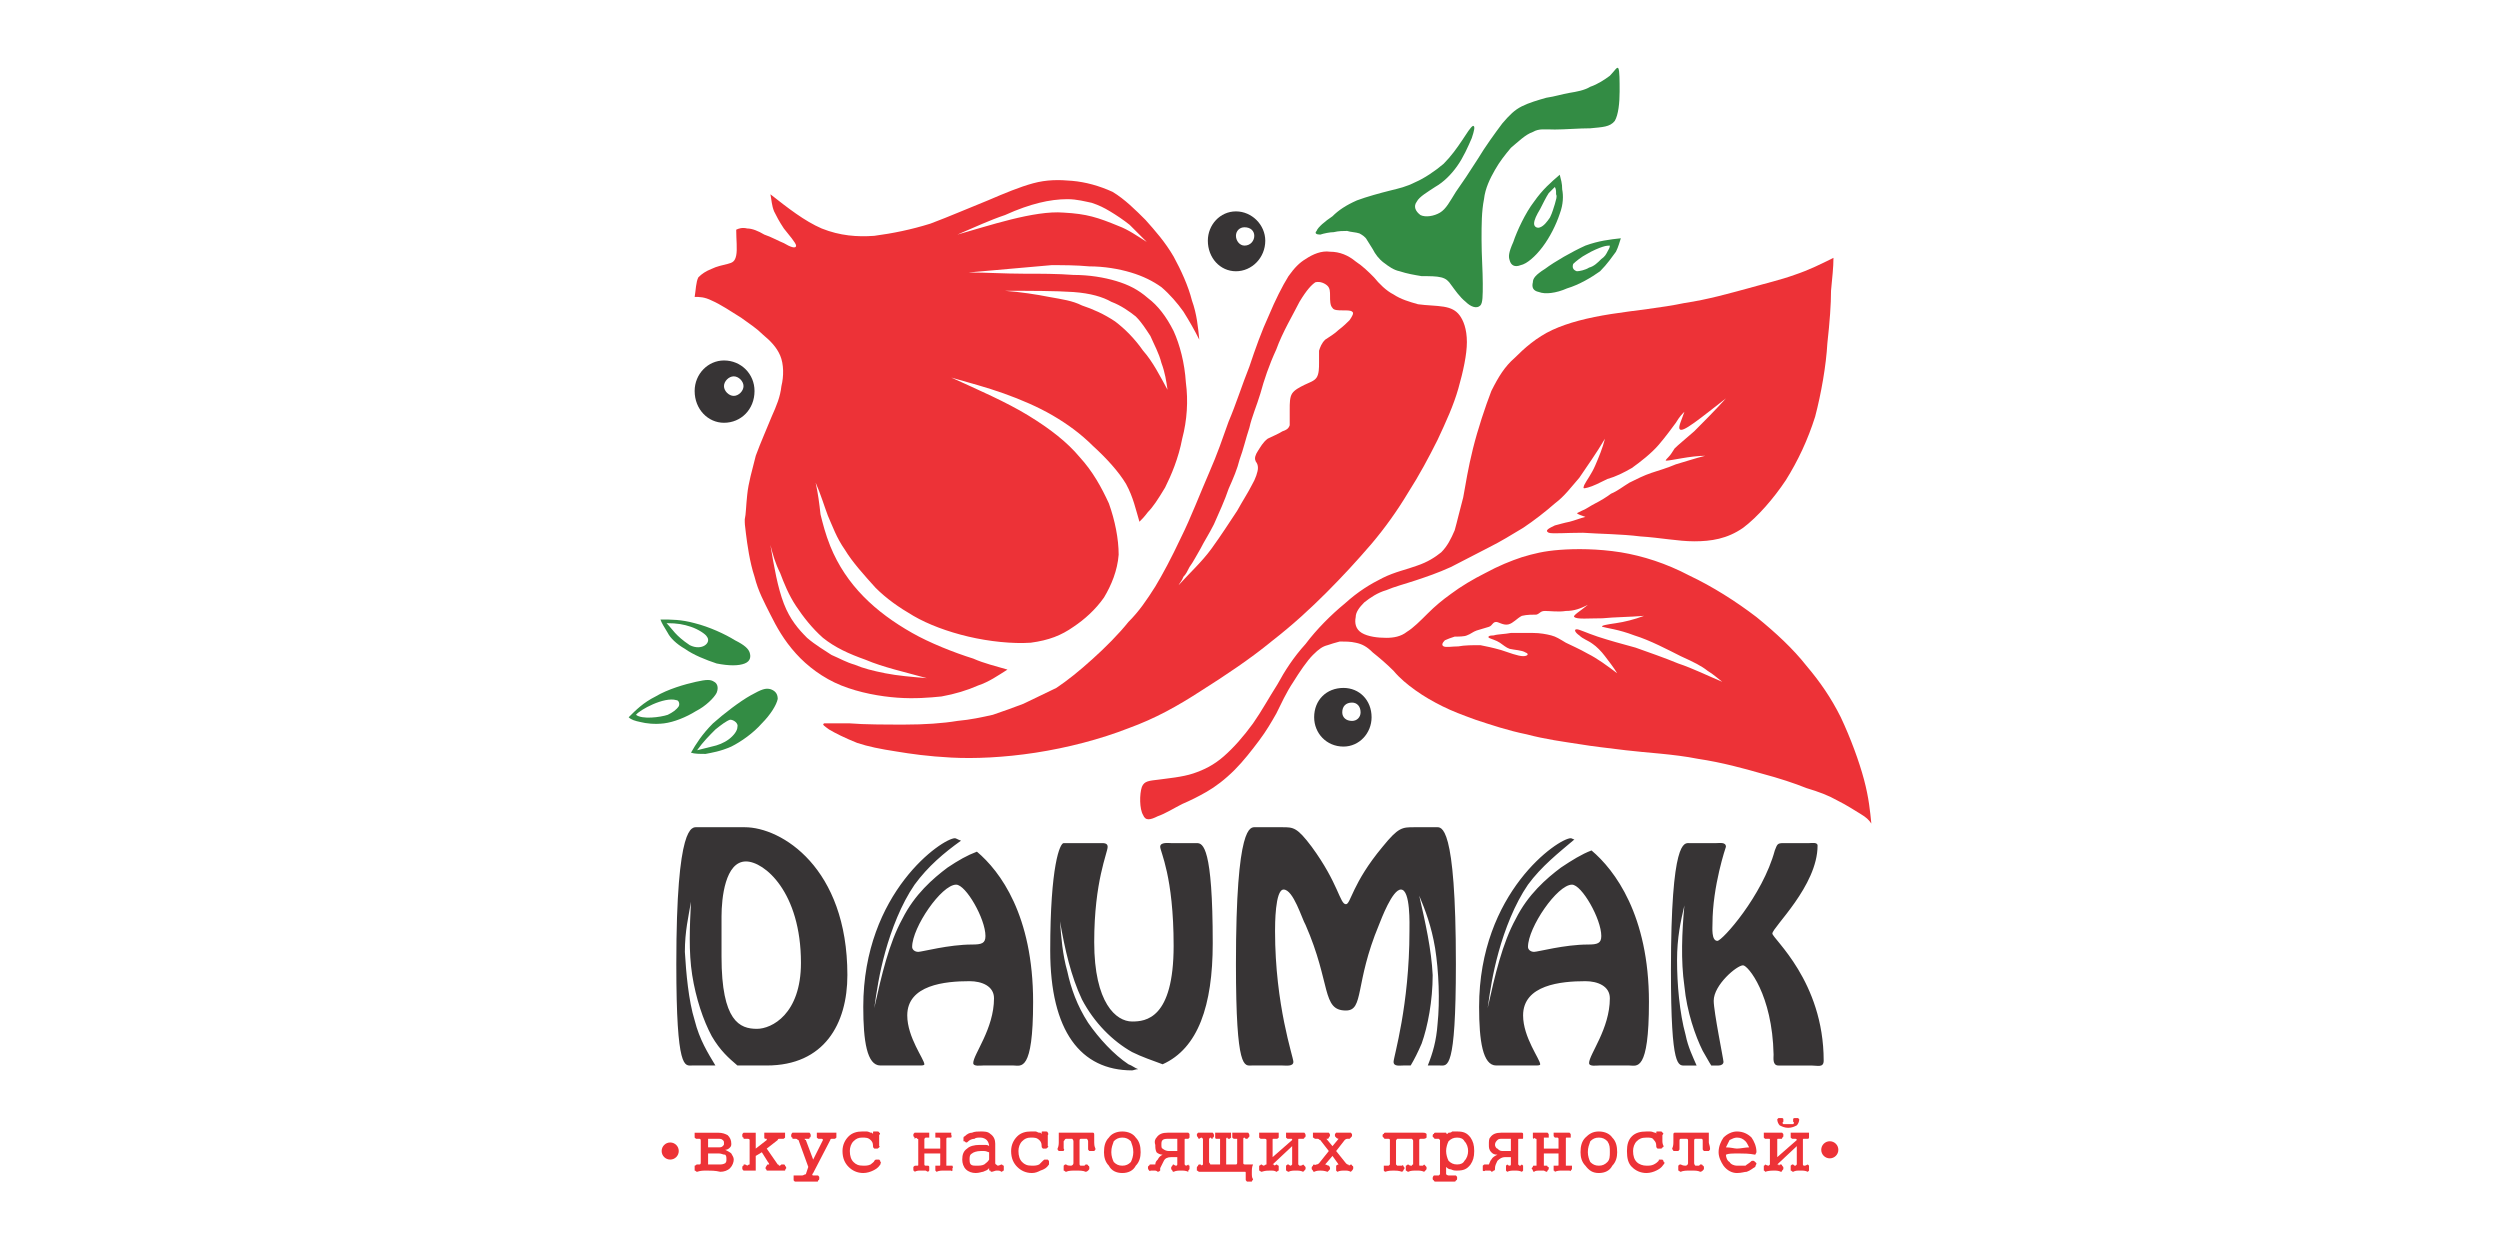 <?xml version="1.0" encoding="UTF-8"?>
<!DOCTYPE svg PUBLIC "-//W3C//DTD SVG 1.1//EN" "http://www.w3.org/Graphics/SVG/1.1/DTD/svg11.dtd">
<!-- Creator: CorelDRAW 2020 (64-Bit) -->
<svg xmlns="http://www.w3.org/2000/svg" xml:space="preserve" width="350px" height="175px" version="1.1" style="shape-rendering:geometricPrecision; text-rendering:geometricPrecision; image-rendering:optimizeQuality; fill-rule:evenodd; clip-rule:evenodd"
viewBox="0 0 20.45 10.23"
 xmlns:xlink="http://www.w3.org/1999/xlink"
 xmlns:xodm="http://www.corel.com/coreldraw/odm/2003">
 <defs>
  <style type="text/css">
   <![CDATA[
    .fil0 {fill:none}
    .fil1 {fill:#373435}
    .fil2 {fill:#ED3237}
    .fil3 {fill:#338C44}
    .fil4 {fill:#ED3237;fill-rule:nonzero}
   ]]>
  </style>
 </defs>
 <g id="Слой_x0020_1">
  <rect class="fil0" width="20.45" height="10.23"/>
  <g id="_2091305082640">
   <path class="fil1" d="M6.27 8.72c0.47,0 0.66,-0.34 0.66,-0.74 0,-0.88 -0.54,-1.21 -0.84,-1.21l-0.39 0c-0.04,0 -0.17,-0.04 -0.17,1.12 0,0.88 0.07,0.83 0.13,0.83l0.19 0c-0.06,-0.1 -0.13,-0.21 -0.17,-0.37 -0.05,-0.16 -0.07,-0.39 -0.08,-0.56 0,-0.17 0.03,-0.29 0.05,-0.41 -0.01,0.2 -0.02,0.41 0.01,0.6 0.03,0.19 0.09,0.37 0.16,0.5 0.07,0.12 0.14,0.18 0.21,0.24l0.24 0zm-0.37 -1.22c0,-0.15 0.03,-0.45 0.2,-0.45 0.15,0 0.45,0.25 0.45,0.83 0,0.42 -0.24,0.54 -0.36,0.54 -0.14,0 -0.29,-0.06 -0.29,-0.59l0 -0.33zm4.59 1.22c0.03,0 0.09,0.01 0.09,-0.03 0,-0.04 -0.15,-0.46 -0.15,-1.07 0,-0.05 0,-0.34 0.07,-0.34 0.08,0 0.15,0.24 0.18,0.29 0.21,0.48 0.13,0.7 0.33,0.7 0.15,0 0.07,-0.22 0.27,-0.7 0.02,-0.05 0.11,-0.29 0.18,-0.29 0.08,0 0.07,0.29 0.07,0.34 0,0.61 -0.13,1.03 -0.13,1.07 0,0.04 0.05,0.03 0.08,0.03l0.06 0c0.03,-0.05 0.06,-0.11 0.09,-0.18 0.05,-0.14 0.09,-0.35 0.09,-0.56 -0.01,-0.21 -0.06,-0.43 -0.11,-0.65 0.05,0.12 0.1,0.25 0.13,0.43 0.03,0.19 0.04,0.43 0.02,0.62 -0.01,0.14 -0.04,0.24 -0.08,0.34l0.1 0c0.06,0 0.13,0.05 0.13,-0.83 0,-1.16 -0.12,-1.12 -0.16,-1.12l-0.18 0c-0.1,0 -0.13,0 -0.26,0.16 -0.25,0.3 -0.26,0.47 -0.3,0.47 -0.05,0 -0.06,-0.17 -0.28,-0.47 -0.12,-0.16 -0.15,-0.16 -0.24,-0.16l-0.22 0c-0.04,0 -0.16,-0.04 -0.16,1.12 0,0.88 0.07,0.83 0.13,0.83l0.25 0zm-2.2 0c0.06,0 0.16,0.06 0.16,-0.52 0,-0.71 -0.27,-1.07 -0.46,-1.23 -0.08,0.03 -0.15,0.07 -0.24,0.13 -0.12,0.09 -0.27,0.22 -0.37,0.42 -0.11,0.2 -0.17,0.46 -0.23,0.73 0.02,-0.14 0.04,-0.28 0.09,-0.46 0.05,-0.18 0.13,-0.39 0.24,-0.55 0.11,-0.15 0.24,-0.26 0.38,-0.36 -0.03,-0.01 -0.04,-0.02 -0.05,-0.02 -0.1,0 -0.75,0.44 -0.75,1.38 0,0.28 0.03,0.48 0.14,0.48l0.32 0c0.02,0 0.04,0 0.04,-0.01 0,-0.04 -0.14,-0.22 -0.14,-0.4 0,-0.25 0.31,-0.28 0.51,-0.28 0.1,0 0.2,0.04 0.2,0.14 0,0.25 -0.17,0.46 -0.17,0.53 0,0.03 0.06,0.02 0.08,0.02l0.25 0zm-0.47 -1.48c0.08,0 0.24,0.28 0.24,0.42 0,0.06 -0.03,0.07 -0.11,0.07 -0.19,0 -0.41,0.06 -0.44,0.06 -0.03,0 -0.05,-0.02 -0.05,-0.04 0,-0.16 0.24,-0.51 0.36,-0.51zm1.76 -0.34c-0.02,0 -0.09,-0.01 -0.09,0.03 0,0.04 0.11,0.24 0.11,0.81 0,0.6 -0.23,0.62 -0.34,0.62 -0.13,0 -0.31,-0.15 -0.31,-0.65 0,-0.5 0.11,-0.73 0.11,-0.78 0,-0.03 -0.03,-0.03 -0.05,-0.03l-0.31 0c-0.03,0 -0.11,0.18 -0.11,0.88 0,0.66 0.25,0.98 0.67,0.98 0.01,0 0.03,-0.01 0.05,-0.01 -0.03,-0.01 -0.05,-0.03 -0.08,-0.04 -0.12,-0.08 -0.24,-0.21 -0.33,-0.34 -0.09,-0.14 -0.14,-0.28 -0.17,-0.42 -0.04,-0.14 -0.05,-0.28 -0.06,-0.41 0.04,0.23 0.09,0.45 0.18,0.64 0.1,0.19 0.25,0.34 0.41,0.43 0.08,0.04 0.17,0.07 0.25,0.1 0.29,-0.13 0.41,-0.48 0.41,-0.99 0,-0.79 -0.08,-0.82 -0.13,-0.82l-0.21 0zm3.75 1.82c0.06,0 0.16,0.06 0.16,-0.52 0,-0.71 -0.28,-1.08 -0.47,-1.24 -0.08,0.03 -0.16,0.08 -0.25,0.14 -0.12,0.09 -0.27,0.22 -0.37,0.42 -0.11,0.2 -0.17,0.46 -0.23,0.73 0.02,-0.14 0.04,-0.28 0.09,-0.46 0.05,-0.18 0.13,-0.39 0.24,-0.55 0.11,-0.15 0.25,-0.26 0.38,-0.37 -0.01,0 -0.02,-0.01 -0.03,-0.01 -0.1,0 -0.75,0.44 -0.75,1.38 0,0.28 0.03,0.48 0.14,0.48l0.32 0c0.02,0 0.04,0 0.04,-0.01 0,-0.04 -0.14,-0.22 -0.14,-0.4 0,-0.25 0.31,-0.28 0.51,-0.28 0.1,0 0.2,0.04 0.2,0.14 0,0.25 -0.17,0.46 -0.17,0.53 0,0.03 0.06,0.02 0.08,0.02l0.25 0zm-0.47 -1.48c0.08,0 0.24,0.28 0.24,0.42 0,0.06 -0.03,0.07 -0.11,0.07 -0.19,0 -0.41,0.06 -0.44,0.06 -0.03,0 -0.05,-0.02 -0.05,-0.04 0,-0.16 0.24,-0.51 0.36,-0.51zm1.73 -0.34c-0.05,0 -0.05,0.01 -0.07,0.06 -0.1,0.37 -0.43,0.74 -0.47,0.74 -0.05,0 -0.04,-0.11 -0.04,-0.14 0,-0.31 0.11,-0.63 0.11,-0.63 0,-0.04 -0.05,-0.03 -0.08,-0.03l-0.22 0c-0.04,0 -0.15,-0.04 -0.15,1.04 0,0.82 0.06,0.78 0.12,0.78l0.09 0c-0.03,-0.07 -0.07,-0.15 -0.09,-0.25 -0.05,-0.18 -0.07,-0.42 -0.07,-0.61 0,-0.19 0.03,-0.32 0.06,-0.45 -0.02,0.22 -0.03,0.45 0,0.66 0.02,0.21 0.09,0.41 0.15,0.53 0.03,0.05 0.05,0.09 0.07,0.12l0.06 0c0.02,0 0.04,-0.01 0.04,-0.03 0,-0.02 -0.08,-0.41 -0.08,-0.5 0,-0.13 0.19,-0.29 0.24,-0.29 0.04,0 0.24,0.24 0.25,0.73 0,0.03 -0.01,0.09 0.04,0.09l0.27 0c0.05,0 0.1,0.02 0.1,-0.04 0,-0.65 -0.42,-1 -0.42,-1.04 0,-0.05 0.37,-0.39 0.37,-0.72 0,-0.03 -0.05,-0.02 -0.07,-0.02l-0.21 0z"/>
   <path class="fil2" d="M6.3 1.59c0.14,0.11 0.28,0.22 0.42,0.28 0.15,0.06 0.29,0.07 0.43,0.06 0.15,-0.02 0.3,-0.05 0.46,-0.1 0.16,-0.06 0.32,-0.13 0.47,-0.19 0.14,-0.06 0.26,-0.11 0.37,-0.14 0.11,-0.03 0.21,-0.03 0.32,-0.02 0.11,0.01 0.22,0.04 0.33,0.09 0.1,0.06 0.19,0.15 0.27,0.23 0.08,0.09 0.16,0.18 0.23,0.3 0.06,0.11 0.12,0.24 0.15,0.36 0.04,0.11 0.05,0.22 0.06,0.32 -0.04,-0.08 -0.08,-0.15 -0.13,-0.23 -0.05,-0.07 -0.11,-0.14 -0.18,-0.2 -0.07,-0.05 -0.15,-0.09 -0.25,-0.12 -0.1,-0.03 -0.22,-0.05 -0.34,-0.05 -0.11,-0.01 -0.21,-0.01 -0.31,-0.01 -0.11,0.01 -0.23,0.02 -0.34,0.03 -0.11,0.01 -0.23,0.02 -0.34,0.03 0.15,0 0.3,0.01 0.45,0.01 0.14,0 0.28,0 0.41,0.01 0.13,0 0.25,0.02 0.35,0.05 0.1,0.03 0.18,0.07 0.26,0.14 0.08,0.06 0.15,0.15 0.21,0.27 0.05,0.11 0.09,0.26 0.1,0.42 0.02,0.15 0.01,0.31 -0.03,0.46 -0.03,0.16 -0.09,0.3 -0.14,0.4 -0.06,0.1 -0.1,0.16 -0.14,0.2 -0.03,0.04 -0.05,0.06 -0.07,0.08 -0.03,-0.1 -0.05,-0.2 -0.11,-0.31 -0.06,-0.1 -0.16,-0.21 -0.27,-0.31 -0.1,-0.1 -0.21,-0.18 -0.33,-0.25 -0.12,-0.07 -0.26,-0.13 -0.4,-0.18 -0.14,-0.05 -0.29,-0.09 -0.43,-0.13 0.22,0.1 0.45,0.2 0.63,0.31 0.18,0.11 0.32,0.22 0.42,0.34 0.11,0.12 0.18,0.25 0.24,0.38 0.05,0.14 0.08,0.29 0.08,0.42 -0.01,0.13 -0.06,0.25 -0.12,0.35 -0.07,0.1 -0.16,0.18 -0.25,0.24 -0.1,0.07 -0.2,0.11 -0.35,0.13 -0.15,0.01 -0.34,-0.01 -0.51,-0.05 -0.17,-0.04 -0.33,-0.1 -0.45,-0.17 -0.12,-0.07 -0.22,-0.14 -0.31,-0.23 -0.09,-0.1 -0.19,-0.21 -0.25,-0.31 -0.07,-0.1 -0.1,-0.19 -0.14,-0.28 -0.03,-0.08 -0.06,-0.18 -0.1,-0.27 0.02,0.09 0.03,0.17 0.04,0.26 0.02,0.08 0.04,0.16 0.08,0.26 0.13,0.32 0.37,0.54 0.67,0.71 0.14,0.08 0.34,0.16 0.5,0.21 0.09,0.04 0.18,0.06 0.28,0.09 -0.08,0.05 -0.15,0.1 -0.24,0.13 -0.09,0.04 -0.19,0.07 -0.3,0.09 -0.1,0.01 -0.22,0.02 -0.36,0.01 -0.14,-0.01 -0.31,-0.04 -0.46,-0.1 -0.15,-0.06 -0.28,-0.16 -0.37,-0.26 -0.1,-0.11 -0.16,-0.22 -0.21,-0.32 -0.05,-0.1 -0.1,-0.19 -0.13,-0.31 -0.04,-0.12 -0.06,-0.27 -0.07,-0.35 -0.01,-0.08 -0.01,-0.08 -0.01,-0.12 0.01,-0.04 0.01,-0.11 0.02,-0.2 0.01,-0.1 0.04,-0.2 0.07,-0.32 0.04,-0.11 0.09,-0.22 0.13,-0.32 0.04,-0.09 0.07,-0.16 0.08,-0.25 0.02,-0.08 0.02,-0.18 -0.01,-0.25 -0.03,-0.07 -0.08,-0.12 -0.14,-0.17 -0.05,-0.05 -0.11,-0.09 -0.18,-0.14 -0.08,-0.05 -0.17,-0.11 -0.24,-0.14 -0.06,-0.03 -0.1,-0.03 -0.14,-0.03 0.01,-0.06 0.01,-0.12 0.03,-0.16 0.03,-0.03 0.06,-0.05 0.11,-0.07 0.04,-0.02 0.09,-0.03 0.13,-0.04 0.04,-0.01 0.06,-0.02 0.07,-0.07 0.01,-0.05 0,-0.13 0,-0.21 0.02,-0.01 0.05,-0.02 0.09,-0.01 0.04,0 0.09,0.02 0.14,0.05 0.06,0.02 0.11,0.05 0.16,0.07 0.05,0.03 0.1,0.05 0.1,0.02 0,-0.02 -0.06,-0.09 -0.1,-0.14 -0.04,-0.06 -0.06,-0.1 -0.08,-0.14 -0.02,-0.05 -0.02,-0.09 -0.03,-0.14zm0 2.87c0.03,0.18 0.06,0.35 0.11,0.48 0.05,0.13 0.12,0.21 0.19,0.28 0.07,0.06 0.14,0.1 0.2,0.14 0.07,0.03 0.12,0.06 0.19,0.08 0.07,0.03 0.15,0.05 0.25,0.07 0.1,0.02 0.22,0.03 0.34,0.04 -0.18,-0.05 -0.36,-0.09 -0.5,-0.15 -0.14,-0.05 -0.25,-0.1 -0.35,-0.18 -0.09,-0.08 -0.16,-0.17 -0.22,-0.26 -0.06,-0.09 -0.1,-0.19 -0.13,-0.27 -0.04,-0.08 -0.06,-0.15 -0.08,-0.23zm1.92 -2.08c0.21,0 0.41,0 0.56,0.01 0.14,0.01 0.24,0.04 0.31,0.08 0.08,0.03 0.15,0.08 0.2,0.12 0.05,0.05 0.08,0.1 0.12,0.16 0.03,0.07 0.07,0.14 0.09,0.22 0.03,0.08 0.04,0.15 0.05,0.22 -0.06,-0.11 -0.12,-0.23 -0.2,-0.32 -0.07,-0.1 -0.15,-0.18 -0.23,-0.24 -0.09,-0.06 -0.18,-0.1 -0.27,-0.13 -0.08,-0.04 -0.16,-0.05 -0.27,-0.07 -0.1,-0.02 -0.23,-0.04 -0.36,-0.05zm-0.39 -0.46c0.14,-0.06 0.27,-0.12 0.39,-0.16 0.11,-0.05 0.2,-0.08 0.28,-0.1 0.08,-0.02 0.16,-0.03 0.23,-0.03 0.08,0 0.15,0.02 0.2,0.03 0.06,0.02 0.1,0.04 0.15,0.07 0.05,0.03 0.11,0.07 0.16,0.11 0.05,0.05 0.09,0.09 0.14,0.14 -0.08,-0.05 -0.15,-0.1 -0.23,-0.13 -0.17,-0.07 -0.26,-0.1 -0.45,-0.11 -0.24,-0.02 -0.62,0.11 -0.87,0.18z"/>
   <path class="fil1" d="M5.92 2.95c0.14,0 0.25,0.11 0.25,0.25 0,0.15 -0.11,0.26 -0.25,0.26 -0.13,0 -0.24,-0.11 -0.24,-0.26 0,-0.14 0.11,-0.25 0.24,-0.25zm0.08 0.13c0.04,0 0.08,0.04 0.08,0.08 0,0.04 -0.04,0.08 -0.08,0.08 -0.04,0 -0.08,-0.04 -0.08,-0.08 0,-0.04 0.04,-0.08 0.08,-0.08z"/>
   <path class="fil1" d="M10.11 1.73c0.13,0 0.24,0.11 0.24,0.24 0,0.14 -0.11,0.25 -0.24,0.25 -0.13,0 -0.23,-0.11 -0.23,-0.25 0,-0.13 0.1,-0.24 0.23,-0.24zm0.07 0.13c0.05,0 0.08,0.03 0.08,0.07 0,0.04 -0.03,0.08 -0.08,0.08 -0.04,0 -0.07,-0.04 -0.07,-0.08 0,-0.04 0.03,-0.07 0.07,-0.07z"/>
   <path class="fil1" d="M10.99 5.63c0.13,0 0.23,0.1 0.23,0.24 0,0.13 -0.1,0.24 -0.23,0.24 -0.14,0 -0.24,-0.11 -0.24,-0.24 0,-0.14 0.1,-0.24 0.24,-0.24zm0.07 0.12c0.04,0 0.07,0.03 0.07,0.08 0,0.04 -0.03,0.07 -0.07,0.07 -0.05,0 -0.08,-0.03 -0.08,-0.07 0,-0.05 0.03,-0.08 0.08,-0.08z"/>
   <path class="fil3" d="M5.4 5.07c0.09,0 0.17,0 0.28,0.03 0.12,0.03 0.25,0.09 0.33,0.14 0.08,0.04 0.11,0.07 0.12,0.1 0.01,0.03 0.01,0.07 -0.04,0.09 -0.05,0.02 -0.13,0.02 -0.23,0 -0.09,-0.03 -0.19,-0.07 -0.26,-0.12 -0.07,-0.04 -0.12,-0.09 -0.14,-0.13 -0.03,-0.05 -0.05,-0.08 -0.06,-0.11zm0.05 0.03c0.09,0 0.14,0.01 0.2,0.03 0.06,0.02 0.12,0.06 0.13,0.08 0.04,0.05 -0.04,0.12 -0.14,0.07 -0.12,-0.08 -0.14,-0.13 -0.19,-0.18z"/>
   <path class="fil3" d="M5.14 5.87c0.06,-0.06 0.12,-0.12 0.22,-0.17 0.1,-0.06 0.24,-0.1 0.33,-0.12 0.09,-0.02 0.12,-0.02 0.15,0 0.02,0.01 0.04,0.04 0.02,0.09 -0.02,0.04 -0.09,0.11 -0.17,0.15 -0.08,0.05 -0.18,0.09 -0.26,0.1 -0.08,0.01 -0.15,0 -0.19,-0.01 -0.05,-0.01 -0.08,-0.02 -0.1,-0.04zm0.06 -0.02c0.03,-0.04 0.23,-0.15 0.33,-0.12 0.02,0 0.03,0.03 0.02,0.05 -0.02,0.03 -0.05,0.05 -0.09,0.07 -0.06,0.02 -0.21,0.04 -0.26,0z"/>
   <path class="fil3" d="M5.65 6.16c0.04,-0.07 0.09,-0.15 0.18,-0.24 0.09,-0.08 0.22,-0.18 0.31,-0.23 0.09,-0.05 0.12,-0.06 0.16,-0.05 0.03,0.01 0.06,0.03 0.06,0.08 -0.01,0.05 -0.06,0.13 -0.13,0.2 -0.07,0.08 -0.17,0.15 -0.25,0.19 -0.09,0.04 -0.16,0.05 -0.21,0.06 -0.05,0 -0.09,0 -0.12,-0.01zm0.05 -0.02c0.05,-0.07 0.1,-0.12 0.15,-0.17 0.05,-0.04 0.09,-0.07 0.12,-0.08 0.03,0 0.07,0.03 0.06,0.06 0,0.03 -0.03,0.07 -0.07,0.1 -0.04,0.03 -0.09,0.05 -0.14,0.06 -0.04,0.01 -0.08,0.02 -0.12,0.03z"/>
   <path class="fil3" d="M12.76 1.43c-0.07,0.06 -0.14,0.12 -0.21,0.22 -0.07,0.09 -0.14,0.24 -0.17,0.33 -0.04,0.09 -0.04,0.12 -0.03,0.15 0.01,0.04 0.04,0.06 0.09,0.04 0.05,-0.01 0.12,-0.07 0.18,-0.15 0.06,-0.08 0.11,-0.18 0.14,-0.27 0.03,-0.08 0.03,-0.15 0.02,-0.2 0,-0.05 -0.01,-0.08 -0.02,-0.12zm-0.04 0.1c-0.01,0.01 -0.02,0.02 -0.05,0.05 -0.02,0.03 -0.05,0.09 -0.07,0.13 -0.03,0.05 -0.05,0.09 -0.05,0.12 0,0.03 0.03,0.04 0.05,0.03 0.03,-0.01 0.06,-0.05 0.08,-0.08 0.02,-0.04 0.03,-0.08 0.04,-0.11 0.01,-0.04 0.02,-0.06 0.01,-0.08 0,-0.03 0,-0.04 -0.01,-0.06z"/>
   <path class="fil3" d="M13.26 1.95c-0.09,0.01 -0.18,0.02 -0.29,0.06 -0.11,0.05 -0.25,0.13 -0.33,0.19 -0.08,0.05 -0.1,0.08 -0.1,0.11 -0.01,0.04 0,0.07 0.05,0.08 0.05,0.02 0.14,0.01 0.23,-0.03 0.1,-0.03 0.2,-0.09 0.27,-0.14 0.06,-0.06 0.1,-0.12 0.13,-0.16 0.02,-0.04 0.03,-0.08 0.04,-0.11zm-0.09 0.06c-0.01,0 -0.03,0 -0.06,0.01 -0.03,0.01 -0.08,0.03 -0.13,0.06 -0.04,0.02 -0.09,0.06 -0.11,0.08 -0.01,0.03 0,0.05 0.03,0.06 0.02,0 0.07,-0.01 0.1,-0.03 0.04,-0.01 0.07,-0.04 0.1,-0.07 0.03,-0.02 0.04,-0.04 0.05,-0.06 0.01,-0.02 0.02,-0.03 0.02,-0.05z"/>
   <path class="fil3" d="M10.77 1.89c0.01,-0.03 0.07,-0.08 0.13,-0.12 0.05,-0.05 0.11,-0.09 0.2,-0.13 0.08,-0.03 0.19,-0.06 0.27,-0.08 0.08,-0.02 0.13,-0.03 0.21,-0.07 0.07,-0.03 0.16,-0.09 0.23,-0.15 0.06,-0.06 0.11,-0.13 0.15,-0.19 0.04,-0.06 0.07,-0.11 0.09,-0.12 0.02,0 0.01,0.04 -0.01,0.1 -0.03,0.07 -0.07,0.16 -0.12,0.23 -0.05,0.07 -0.11,0.13 -0.18,0.17 -0.06,0.04 -0.13,0.08 -0.15,0.12 -0.03,0.04 -0.01,0.08 0.03,0.11 0.04,0.02 0.11,0.01 0.16,-0.02 0.05,-0.03 0.08,-0.09 0.13,-0.17 0.05,-0.07 0.11,-0.16 0.18,-0.27 0.06,-0.1 0.14,-0.21 0.2,-0.29 0.06,-0.07 0.1,-0.11 0.16,-0.14 0.06,-0.03 0.13,-0.05 0.2,-0.07 0.07,-0.01 0.13,-0.03 0.19,-0.04 0.06,-0.01 0.12,-0.02 0.17,-0.05 0.06,-0.02 0.12,-0.06 0.16,-0.09 0.04,-0.04 0.06,-0.08 0.07,-0.06 0.01,0.02 0.01,0.1 0.01,0.19 0,0.09 -0.01,0.19 -0.04,0.24 -0.04,0.05 -0.1,0.05 -0.2,0.06 -0.09,0 -0.21,0.01 -0.29,0.01 -0.08,0 -0.13,-0.01 -0.18,0.02 -0.06,0.02 -0.12,0.08 -0.18,0.13 -0.05,0.06 -0.09,0.11 -0.13,0.18 -0.04,0.07 -0.08,0.15 -0.09,0.24 -0.02,0.1 -0.02,0.21 -0.02,0.33 0,0.13 0.01,0.26 0.01,0.36 0,0.1 0,0.16 -0.02,0.18 -0.03,0.03 -0.08,0.01 -0.12,-0.03 -0.05,-0.04 -0.09,-0.1 -0.12,-0.14 -0.02,-0.03 -0.04,-0.05 -0.08,-0.06 -0.04,-0.01 -0.09,-0.01 -0.16,-0.01 -0.06,-0.01 -0.12,-0.02 -0.18,-0.04 -0.05,-0.01 -0.09,-0.04 -0.13,-0.07 -0.04,-0.03 -0.07,-0.07 -0.09,-0.11 -0.02,-0.03 -0.03,-0.05 -0.05,-0.08 -0.01,-0.02 -0.04,-0.04 -0.06,-0.05 -0.03,-0.01 -0.07,-0.01 -0.1,-0.02 -0.03,0 -0.07,0 -0.11,0.01 -0.03,0 -0.08,0.01 -0.11,0.02 -0.03,0 -0.05,-0.01 -0.03,-0.03z"/>
   <path class="fil2" d="M6.74 5.92c-0.02,0.01 0,0.02 0.04,0.05 0.05,0.03 0.13,0.07 0.23,0.11 0.09,0.03 0.19,0.05 0.32,0.07 0.12,0.02 0.26,0.04 0.45,0.05 0.19,0.01 0.43,0 0.69,-0.04 0.26,-0.04 0.53,-0.11 0.76,-0.2 0.22,-0.08 0.4,-0.18 0.6,-0.31 0.19,-0.12 0.4,-0.26 0.57,-0.4 0.18,-0.14 0.32,-0.27 0.45,-0.4 0.13,-0.13 0.25,-0.26 0.37,-0.4 0.11,-0.13 0.21,-0.27 0.3,-0.42 0.09,-0.14 0.17,-0.29 0.24,-0.43 0.07,-0.15 0.13,-0.28 0.17,-0.42 0.04,-0.14 0.07,-0.28 0.07,-0.38 0,-0.11 -0.03,-0.18 -0.06,-0.22 -0.03,-0.04 -0.07,-0.06 -0.13,-0.07 -0.06,-0.01 -0.14,-0.01 -0.21,-0.02 -0.07,-0.02 -0.14,-0.04 -0.2,-0.08 -0.06,-0.03 -0.12,-0.09 -0.16,-0.14 -0.05,-0.05 -0.09,-0.09 -0.15,-0.13 -0.06,-0.05 -0.13,-0.08 -0.21,-0.08 -0.07,-0.01 -0.14,0.02 -0.2,0.06 -0.05,0.03 -0.09,0.07 -0.14,0.14 -0.05,0.08 -0.11,0.2 -0.16,0.32 -0.06,0.13 -0.11,0.27 -0.16,0.42 -0.06,0.15 -0.11,0.31 -0.17,0.45 -0.05,0.14 -0.09,0.26 -0.16,0.42 -0.07,0.16 -0.15,0.37 -0.23,0.53 -0.08,0.17 -0.15,0.3 -0.21,0.4 -0.07,0.11 -0.13,0.2 -0.22,0.29 -0.08,0.1 -0.19,0.21 -0.29,0.3 -0.11,0.1 -0.21,0.18 -0.3,0.24 -0.1,0.05 -0.19,0.09 -0.27,0.13 -0.08,0.03 -0.16,0.06 -0.25,0.09 -0.09,0.02 -0.18,0.04 -0.29,0.05 -0.12,0.02 -0.27,0.03 -0.43,0.03 -0.16,0 -0.33,0 -0.45,-0.01 -0.11,0 -0.18,0 -0.21,0zm2.9 -1.13c0.09,-0.1 0.19,-0.19 0.27,-0.3 0.08,-0.11 0.15,-0.22 0.21,-0.31 0.05,-0.09 0.09,-0.15 0.12,-0.21 0.03,-0.05 0.05,-0.11 0.05,-0.14 0,-0.04 -0.02,-0.05 -0.02,-0.06 -0.01,-0.02 0,-0.05 0.02,-0.08 0.02,-0.03 0.04,-0.07 0.08,-0.1 0.04,-0.02 0.09,-0.04 0.12,-0.06 0.03,-0.01 0.05,-0.02 0.06,-0.05 0,-0.03 0,-0.09 0,-0.13 0,-0.05 0,-0.1 0.02,-0.13 0.02,-0.03 0.06,-0.05 0.1,-0.07 0.04,-0.02 0.08,-0.03 0.1,-0.06 0.02,-0.03 0.02,-0.08 0.02,-0.12 0,-0.04 0,-0.07 0,-0.1 0.01,-0.03 0.02,-0.06 0.05,-0.09 0.03,-0.02 0.08,-0.05 0.11,-0.08 0.04,-0.03 0.07,-0.06 0.09,-0.08 0.02,-0.03 0.04,-0.06 0.02,-0.07 -0.01,-0.01 -0.04,-0.01 -0.08,-0.01 -0.03,0 -0.07,0 -0.08,-0.02 -0.02,-0.02 -0.02,-0.06 -0.02,-0.1 0,-0.03 0,-0.06 -0.02,-0.08 -0.02,-0.02 -0.06,-0.04 -0.1,-0.03 -0.03,0.02 -0.07,0.06 -0.13,0.16 -0.05,0.1 -0.14,0.25 -0.19,0.39 -0.06,0.13 -0.1,0.25 -0.13,0.36 -0.03,0.1 -0.07,0.19 -0.09,0.28 -0.03,0.09 -0.05,0.18 -0.08,0.26 -0.02,0.08 -0.05,0.15 -0.09,0.24 -0.03,0.09 -0.08,0.2 -0.12,0.29 -0.04,0.08 -0.08,0.14 -0.11,0.2 -0.03,0.05 -0.06,0.11 -0.09,0.15 -0.02,0.04 -0.03,0.06 -0.05,0.08 -0.01,0.03 -0.03,0.05 -0.04,0.07z"/>
   <path class="fil2" d="M9.34 6.44c-0.02,0.06 -0.02,0.18 0.01,0.23 0.02,0.05 0.06,0.04 0.12,0.01 0.06,-0.02 0.14,-0.07 0.2,-0.1 0.07,-0.03 0.13,-0.06 0.2,-0.1 0.07,-0.04 0.15,-0.1 0.23,-0.18 0.07,-0.07 0.14,-0.16 0.2,-0.24 0.06,-0.08 0.1,-0.15 0.14,-0.22 0.04,-0.08 0.08,-0.17 0.14,-0.26 0.05,-0.08 0.11,-0.17 0.16,-0.22 0.05,-0.05 0.08,-0.07 0.12,-0.08 0.03,-0.01 0.06,-0.02 0.1,-0.03 0.04,0 0.09,0 0.13,0.01 0.05,0.01 0.09,0.03 0.14,0.08 0.05,0.04 0.11,0.09 0.17,0.15 0.05,0.06 0.11,0.11 0.18,0.16 0.07,0.05 0.14,0.09 0.22,0.13 0.08,0.04 0.16,0.07 0.27,0.11 0.12,0.04 0.27,0.09 0.42,0.12 0.15,0.04 0.3,0.06 0.43,0.08 0.12,0.02 0.22,0.03 0.38,0.05 0.16,0.02 0.39,0.03 0.59,0.07 0.2,0.03 0.38,0.08 0.52,0.12 0.15,0.04 0.27,0.08 0.37,0.12 0.1,0.03 0.18,0.06 0.25,0.1 0.08,0.04 0.14,0.08 0.19,0.11 0.05,0.03 0.07,0.05 0.09,0.08 -0.01,-0.1 -0.02,-0.21 -0.06,-0.36 -0.04,-0.15 -0.11,-0.34 -0.19,-0.51 -0.08,-0.16 -0.17,-0.29 -0.28,-0.42 -0.11,-0.14 -0.25,-0.27 -0.41,-0.4 -0.17,-0.13 -0.36,-0.25 -0.55,-0.34 -0.19,-0.1 -0.38,-0.16 -0.56,-0.19 -0.19,-0.03 -0.37,-0.03 -0.5,-0.02 -0.13,0.01 -0.21,0.03 -0.31,0.06 -0.09,0.03 -0.19,0.07 -0.3,0.13 -0.1,0.05 -0.2,0.11 -0.28,0.17 -0.07,0.05 -0.13,0.1 -0.19,0.16 -0.06,0.06 -0.12,0.12 -0.17,0.15 -0.05,0.04 -0.11,0.05 -0.17,0.05 -0.07,0 -0.15,-0.01 -0.2,-0.04 -0.05,-0.03 -0.06,-0.08 -0.05,-0.13 0,-0.04 0.03,-0.08 0.07,-0.12 0.05,-0.04 0.11,-0.08 0.18,-0.1 0.07,-0.03 0.15,-0.05 0.24,-0.08 0.09,-0.03 0.18,-0.06 0.29,-0.11 0.1,-0.05 0.21,-0.11 0.31,-0.16 0.1,-0.05 0.18,-0.1 0.28,-0.16 0.09,-0.06 0.18,-0.13 0.26,-0.2 0.08,-0.06 0.13,-0.13 0.2,-0.21 0.06,-0.09 0.14,-0.2 0.21,-0.32 -0.02,0.08 -0.05,0.15 -0.08,0.22 -0.03,0.07 -0.07,0.12 -0.09,0.16 -0.01,0.03 -0.01,0.03 0.03,0.02 0.04,-0.01 0.1,-0.04 0.16,-0.07 0.07,-0.02 0.13,-0.05 0.2,-0.09 0.07,-0.05 0.16,-0.12 0.22,-0.19 0.06,-0.07 0.11,-0.14 0.14,-0.18 0.03,-0.05 0.05,-0.07 0.07,-0.09 -0.02,0.06 -0.05,0.12 -0.04,0.14 0.01,0.02 0.05,0 0.12,-0.05 0.07,-0.05 0.17,-0.13 0.26,-0.2 -0.09,0.1 -0.19,0.2 -0.26,0.27 -0.08,0.07 -0.13,0.11 -0.16,0.14 -0.02,0.03 -0.03,0.05 -0.05,0.07 -0.01,0.01 -0.03,0.03 -0.02,0.03 0.02,0 0.07,-0.01 0.13,-0.02 0.06,-0.01 0.13,-0.02 0.19,-0.02 -0.08,0.02 -0.17,0.05 -0.24,0.07 -0.07,0.03 -0.14,0.05 -0.2,0.07 -0.06,0.02 -0.12,0.05 -0.18,0.08 -0.05,0.03 -0.1,0.07 -0.15,0.09 -0.04,0.03 -0.09,0.06 -0.13,0.08 -0.04,0.02 -0.08,0.05 -0.11,0.06 -0.02,0.01 -0.04,0.02 -0.04,0.02 0.01,0.01 0.04,0.02 0.07,0.03 -0.04,0.01 -0.09,0.03 -0.13,0.04 -0.05,0.01 -0.08,0.02 -0.12,0.03 -0.04,0.02 -0.09,0.04 -0.05,0.06 0.03,0.01 0.14,0 0.28,0 0.14,0.01 0.31,0.01 0.47,0.03 0.16,0.01 0.31,0.04 0.44,0.04 0.14,0 0.27,-0.02 0.4,-0.11 0.12,-0.09 0.25,-0.24 0.35,-0.39 0.1,-0.16 0.18,-0.33 0.24,-0.52 0.05,-0.19 0.09,-0.42 0.1,-0.6 0.02,-0.18 0.03,-0.32 0.03,-0.43 0.01,-0.11 0.02,-0.19 0.02,-0.27 -0.1,0.05 -0.2,0.1 -0.32,0.14 -0.11,0.04 -0.24,0.07 -0.38,0.11 -0.15,0.04 -0.32,0.09 -0.52,0.12 -0.19,0.04 -0.41,0.06 -0.6,0.09 -0.19,0.03 -0.35,0.07 -0.48,0.13 -0.13,0.06 -0.23,0.15 -0.31,0.23 -0.08,0.07 -0.13,0.15 -0.19,0.27 -0.05,0.13 -0.11,0.31 -0.15,0.47 -0.04,0.16 -0.06,0.29 -0.08,0.4 -0.03,0.11 -0.05,0.2 -0.07,0.27 -0.03,0.07 -0.06,0.13 -0.11,0.18 -0.05,0.04 -0.11,0.08 -0.2,0.11 -0.08,0.03 -0.18,0.05 -0.28,0.1 -0.1,0.05 -0.2,0.11 -0.31,0.21 -0.11,0.09 -0.23,0.21 -0.32,0.33 -0.1,0.11 -0.17,0.22 -0.23,0.33 -0.07,0.11 -0.13,0.22 -0.2,0.32 -0.08,0.11 -0.16,0.2 -0.24,0.27 -0.08,0.07 -0.16,0.11 -0.25,0.14 -0.09,0.03 -0.21,0.04 -0.28,0.05 -0.08,0.01 -0.12,0.01 -0.14,0.06zm2.47 -1.15c-0.02,-0.01 -0.01,-0.03 0.01,-0.05 0.02,-0.01 0.05,-0.02 0.08,-0.03 0.03,0 0.08,0 0.1,-0.01 0.03,-0.01 0.05,-0.03 0.08,-0.04 0.03,-0.01 0.07,-0.02 0.1,-0.03 0.03,-0.01 0.03,-0.04 0.06,-0.04 0.02,0 0.06,0.03 0.1,0.02 0.04,-0.01 0.07,-0.05 0.11,-0.07 0.04,-0.01 0.09,-0.01 0.12,-0.01 0.03,-0.01 0.03,-0.03 0.07,-0.03 0.04,0 0.11,0.01 0.17,0 0.07,0 0.12,-0.02 0.18,-0.05 -0.06,0.05 -0.13,0.09 -0.11,0.1 0.02,0.02 0.12,0.01 0.23,0.01 0.1,-0.01 0.22,-0.01 0.34,-0.02 -0.08,0.03 -0.16,0.05 -0.23,0.06 -0.07,0.01 -0.13,0.02 -0.11,0.03 0.03,0.01 0.13,0.02 0.26,0.07 0.13,0.04 0.28,0.12 0.38,0.17 0.11,0.05 0.17,0.08 0.22,0.12 0.05,0.03 0.08,0.06 0.12,0.09 -0.12,-0.05 -0.24,-0.11 -0.36,-0.15 -0.12,-0.05 -0.24,-0.09 -0.35,-0.13 -0.11,-0.03 -0.22,-0.06 -0.31,-0.09 -0.09,-0.03 -0.15,-0.06 -0.17,-0.06 -0.03,0 -0.01,0.03 0.02,0.05 0.03,0.03 0.07,0.04 0.11,0.07 0.03,0.02 0.07,0.06 0.1,0.1 0.03,0.04 0.07,0.09 0.1,0.14 -0.08,-0.06 -0.16,-0.12 -0.24,-0.16 -0.07,-0.04 -0.14,-0.07 -0.18,-0.09 -0.05,-0.03 -0.08,-0.05 -0.12,-0.06 -0.04,-0.01 -0.09,-0.02 -0.15,-0.02 -0.05,0 -0.12,0 -0.18,0 -0.05,0.01 -0.11,0.01 -0.14,0.02 -0.04,0 -0.05,0.01 -0.04,0.02 0.02,0.01 0.06,0.02 0.09,0.04 0.03,0.02 0.05,0.04 0.08,0.05 0.04,0.01 0.1,0.01 0.13,0.03 0.03,0.01 0.02,0.03 -0.02,0.03 -0.04,0 -0.12,-0.03 -0.18,-0.05 -0.07,-0.02 -0.12,-0.03 -0.17,-0.04 -0.06,0 -0.13,0 -0.18,0.01 -0.05,0 -0.1,0.01 -0.12,0z"/>
   <g>
    <path class="fil4" d="M5.73 9.51c0,0.01 0,0.02 -0.01,0.02 0,0 -0.01,0 -0.02,0 -0.01,0 -0.01,0.01 -0.02,0.01 0,0.01 0,0.01 0,0.02 0,0.01 0,0.01 0,0.02 0.01,0 0.01,0.01 0.02,0.01 0.03,-0.01 0.05,-0.01 0.08,-0.01 0.03,0 0.07,0 0.11,0.01 0.03,0 0.06,-0.01 0.08,-0.03 0.02,-0.02 0.03,-0.05 0.03,-0.07 0,-0.02 -0.01,-0.03 -0.02,-0.05 -0.01,-0.01 -0.03,-0.02 -0.05,-0.03 0.02,0 0.03,-0.01 0.04,-0.02 0.01,-0.01 0.01,-0.02 0.01,-0.03 0,-0.03 -0.01,-0.05 -0.03,-0.07 -0.02,-0.01 -0.04,-0.02 -0.08,-0.02 -0.03,0 -0.06,0 -0.1,0 -0.03,0 -0.05,0 -0.07,0 -0.01,0 -0.01,0 -0.02,0 0,0.01 0,0.02 0,0.02 0,0.01 0,0.02 0,0.02 0.01,0.01 0.01,0.01 0.02,0.01 0.01,0 0.02,0 0.02,0 0.01,0 0.01,0.01 0.01,0.02l0 0.17zm0.06 -0.07l0.09 0c0.02,0 0.03,0.01 0.05,0.01 0.01,0.01 0.01,0.02 0.01,0.04 0,0.01 0,0.02 -0.01,0.03 -0.02,0.01 -0.03,0.01 -0.05,0.01l-0.09 0 0 -0.09zm0 -0.12l0.08 0c0.02,0 0.03,0 0.04,0.01 0.01,0.01 0.01,0.01 0.01,0.03 0,0.01 0,0.01 -0.01,0.02 -0.01,0.01 -0.02,0.01 -0.04,0.01l-0.08 0 0 -0.07z"/>
    <path id="1" class="fil4" d="M6.13 9.33l0 0.2c0,0 -0.01,0 -0.02,0.01 0,0 -0.01,-0.01 -0.02,-0.01 -0.01,0 -0.01,0 -0.01,0.01 -0.01,0 -0.01,0.01 -0.01,0.02 0,0.01 0,0.01 0.01,0.02 0,0 0,0 0.01,0 0.01,0 0.03,0 0.04,0 0.02,0 0.03,0 0.05,0l0 -0.12 0.05 -0.03 0.05 0.08c0.01,0.01 0.01,0.02 0.01,0.02 0,0 0,0 -0.01,0 0,0 -0.01,0 -0.01,0.01 0,0 -0.01,0.01 -0.01,0.02 0,0.01 0.01,0.01 0.01,0.02 0,0 0.01,0 0.02,0 0.01,0 0.03,0 0.06,0 0.02,0 0.04,0 0.06,0 0,0 0.01,0 0.01,0 0,-0.01 0.01,-0.02 0.01,-0.02 0,-0.01 -0.01,-0.02 -0.01,-0.02 0,-0.01 -0.01,-0.01 -0.01,-0.01l-0.02 0c-0.01,0.01 -0.01,0.01 -0.02,0.01 0,0 0,-0.01 -0.01,-0.01l-0.09 -0.13 0.09 -0.07c0,-0.01 0.01,-0.01 0.01,-0.01 0.01,0 0.01,0 0.02,0l0.01 0c0.01,0 0.01,0 0.02,-0.01 0,0 0,-0.01 0,-0.02 0,-0.01 0,-0.01 0,-0.02 -0.01,0 -0.01,0 -0.02,0 -0.02,0 -0.05,0 -0.07,0 -0.03,0 -0.05,0 -0.07,0 0,0 -0.01,0 -0.01,0 0,0.01 0,0.01 0,0.02 0,0.01 0,0.01 0,0.02 0,0.01 0.01,0.01 0.01,0.01 0.01,0 0.01,0 0.01,0 0,0 0,0 0,0.01l-0.09 0.07 0 -0.13c-0.01,0 -0.03,0 -0.04,0 -0.02,0 -0.03,0 -0.05,0 -0.01,0 -0.01,0 -0.01,0 -0.01,0.01 -0.01,0.01 -0.01,0.02 0,0.01 0,0.02 0.01,0.02 0,0.01 0,0.01 0.01,0.01 0.01,0 0.02,0 0.02,0 0.01,0 0.02,0 0.02,0.01z"/>
    <path id="2" class="fil4" d="M6.53 9.33l0.08 0.22 -0.02 0.06c-0.01,0 -0.02,0.01 -0.03,0.01 -0.01,0 -0.02,0 -0.04,0l-0.02 0c0,0 0,0 -0.01,0 0,0.01 0,0.01 0,0.02 0,0.01 0,0.02 0,0.02 0.01,0.01 0.01,0.01 0.01,0.01 0.03,0 0.06,0 0.09,0 0.02,0 0.05,0 0.09,0 0.01,0 0.01,0 0.01,-0.01 0.01,0 0.01,-0.01 0.01,-0.02 0,-0.01 0,-0.01 -0.01,-0.02 0,0 0,0 -0.01,0 -0.02,0 -0.03,0 -0.03,0 -0.01,0 -0.01,-0.01 0,-0.02l0.14 -0.27c0,0 0,-0.01 0.01,-0.01 0,0 0.01,0 0.02,0 0.01,0 0.01,0 0.02,-0.01 0,0 0,-0.01 0,-0.02 0,-0.01 0,-0.01 0,-0.02 -0.01,0 -0.01,0 -0.02,0 -0.01,0 -0.03,0 -0.06,0 -0.02,0 -0.04,0 -0.06,0 -0.01,0 -0.01,0 -0.02,0 0,0.01 0,0.02 0,0.02 0,0.01 0,0.02 0,0.02 0.01,0.01 0.01,0.01 0.02,0.01 0.01,0 0.02,0 0.02,0 0.01,0 0.01,0.01 0.01,0.01l-0.08 0.16 -0.06 -0.16c-0.01,0 -0.01,-0.01 -0.01,-0.01 0.01,0 0.02,0 0.03,0 0.01,0 0.01,0 0.01,-0.01 0.01,0 0.01,-0.01 0.01,-0.02 0,0 0,-0.01 -0.01,-0.02 0,0 0,0 -0.01,0l-0.03 0c-0.02,0 -0.03,0 -0.04,0 -0.01,0 -0.03,0 -0.05,0 -0.01,0 -0.01,0 -0.01,0 -0.01,0.01 -0.01,0.02 -0.01,0.02 0,0.01 0,0.02 0.01,0.02 0,0.01 0,0.01 0.01,0.01 0.01,0 0.02,0 0.02,0 0.01,0 0.01,0.01 0.02,0.01z"/>
    <path id="3" class="fil4" d="M7.05 9.31c0.03,0 0.05,0 0.07,0.02 0.01,0.01 0.02,0.02 0.02,0.05 0,0.01 0,0.01 0.01,0.02 0,0 0.01,0 0.02,0 0.01,0 0.01,0 0.02,-0.01 0,0 0.01,-0.01 0,-0.01 0,-0.02 0,-0.03 0,-0.05 0,-0.02 0,-0.03 0,-0.04 0.01,-0.01 0.01,-0.02 0,-0.02 0,-0.01 -0.01,-0.01 -0.02,-0.01 -0.01,0 -0.01,0 -0.02,0 -0.01,0 -0.01,0 -0.01,0.01 0,0 0,0.01 0,0.01 0,0 -0.01,-0.01 -0.01,-0.01l-0.01 0c0,0 -0.02,-0.01 -0.03,-0.01 -0.01,0 -0.02,0 -0.04,0 -0.04,0 -0.08,0.01 -0.11,0.04 -0.03,0.03 -0.05,0.07 -0.05,0.12 0,0.06 0.02,0.1 0.05,0.13 0.03,0.03 0.07,0.05 0.12,0.05 0.03,0 0.06,-0.01 0.08,-0.02 0.02,-0.01 0.04,-0.02 0.06,-0.05 0,-0.01 0.01,-0.02 0,-0.02 0,-0.01 0,-0.01 -0.01,-0.02 -0.01,0 -0.01,0 -0.02,0 -0.01,0 -0.01,0 -0.02,0.01 0,0.01 -0.02,0.02 -0.03,0.03 -0.02,0.01 -0.04,0.01 -0.06,0.01 -0.04,0 -0.06,-0.01 -0.08,-0.03 -0.02,-0.02 -0.03,-0.05 -0.03,-0.09 0,-0.03 0.01,-0.06 0.03,-0.08 0.02,-0.02 0.04,-0.03 0.07,-0.03z"/>
    <path id="4" class="fil4" d="M7.51 9.33l0 0.2c0,0.01 0,0.01 -0.01,0.01 0,0 -0.01,0 -0.01,0 -0.01,0 -0.01,0 -0.02,0.01 0,0 0,0.01 0,0.01 0,0.01 0,0.01 0,0.02 0.01,0 0.01,0.01 0.01,0.01 0.02,-0.01 0.03,-0.01 0.05,-0.01 0.01,0 0.02,0 0.04,0l0.02 0.01c0,0 0.01,-0.01 0.01,-0.01 0,-0.01 0,-0.01 0,-0.02 0,-0.01 0,-0.01 0,-0.01 0,-0.01 -0.01,-0.01 -0.01,-0.01l0 0c-0.01,0 -0.02,0 -0.02,0 0,0 -0.01,0 -0.01,-0.01l0 -0.09 0.13 0 0 0.09c0,0.01 0,0.01 -0.01,0.01 -0.01,0 -0.01,0 -0.02,0 0,0 -0.01,0 -0.01,0 0,0.01 0,0.01 0,0.02 0,0.01 0,0.01 0,0.02 0,0 0.01,0.01 0.01,0.01 0.02,-0.01 0.04,-0.01 0.06,-0.01 0.02,0 0.04,0 0.06,0 0,0.01 0.01,0 0.01,0 0,-0.01 0,-0.01 0,-0.02 0.01,-0.01 0,-0.01 0,-0.02 0,0 0,0 -0.01,0l0 0c-0.01,0 -0.02,0 -0.02,0 -0.01,0 -0.02,0 -0.02,0l0 -0.22c0,-0.01 0.01,-0.01 0.01,-0.01 0.01,0 0.01,0 0.02,0 0.01,0 0.01,0 0.01,0 0,-0.01 0.01,-0.01 0,-0.02 0,-0.01 0,-0.01 0,-0.02 0,0 -0.01,0 -0.01,0 -0.02,0 -0.03,0 -0.05,0 -0.02,0 -0.04,0 -0.06,0 0,0 -0.01,0 -0.01,0 0,0.01 0,0.01 0,0.02 0,0.01 0,0.01 0,0.02 0.01,0 0.01,0 0.02,0 0,0 0.01,0 0.01,0 0.01,0 0.01,0.01 0.01,0.01l0 0.08 -0.13 0 0 -0.08c0,0 0.01,-0.01 0.01,-0.01 0.01,0 0.01,0 0.02,0 0.01,0 0.01,0 0.01,0 0,-0.01 0,-0.01 0,-0.02 0,-0.01 0,-0.01 0,-0.02 0,0 -0.01,0 -0.01,0 -0.02,0 -0.03,0 -0.05,0 -0.01,0 -0.03,0 -0.05,0 -0.01,0 -0.01,0 -0.01,0 -0.01,0.01 -0.01,0.01 -0.01,0.02 0,0.01 0,0.01 0.01,0.02 0,0 0,0.01 0,0.01 0.01,-0.01 0.02,-0.01 0.02,0 0.01,0 0.01,0 0.01,0.01z"/>
    <path id="5" class="fil4" d="M8.08 9.57l0.01 -0.01 0 0.01c0,0.01 0,0.01 0.01,0.01 0,0 0,0.01 0.01,0.01 0.01,0 0.03,-0.01 0.04,-0.01 0.02,0 0.03,0 0.04,0.01 0.01,0 0.01,-0.01 0.02,-0.01 0,-0.01 0,-0.01 0,-0.02 0,-0.01 0,-0.01 0,-0.02 -0.01,0 -0.01,-0.01 -0.02,-0.01l0 0c-0.02,0.01 -0.03,0.01 -0.03,0.01 -0.01,-0.01 -0.02,-0.01 -0.02,-0.02l0 -0.16c0,-0.03 -0.01,-0.06 -0.04,-0.08 -0.02,-0.02 -0.05,-0.02 -0.08,-0.02 -0.02,0 -0.05,0 -0.07,0.01 -0.02,0 -0.04,0.01 -0.06,0.03 -0.01,0 -0.01,0.01 -0.01,0.02 0,0 0,0.01 0,0.02 0.01,0 0.01,0 0.02,0.01 0.01,0 0.01,0 0.02,-0.01 0.01,-0.01 0.03,-0.02 0.05,-0.02 0.01,-0.01 0.03,-0.01 0.05,-0.01 0.02,0 0.04,0.01 0.05,0.02 0.01,0.01 0.02,0.03 0.02,0.05 -0.01,-0.01 -0.02,-0.01 -0.04,-0.01 -0.02,0 -0.03,0 -0.04,0 -0.04,0 -0.08,0.01 -0.1,0.03 -0.03,0.02 -0.04,0.05 -0.04,0.09 0,0.03 0.01,0.06 0.03,0.08 0.02,0.02 0.05,0.03 0.08,0.03 0.03,0 0.05,-0.01 0.06,-0.01 0.02,-0.01 0.03,-0.01 0.04,-0.02l0 0zm0.01 -0.08c-0.01,0.02 -0.03,0.03 -0.04,0.04 -0.02,0.01 -0.04,0.01 -0.07,0.01 -0.01,0 -0.03,0 -0.04,-0.01 -0.01,-0.01 -0.01,-0.03 -0.01,-0.04 0,-0.02 0,-0.04 0.02,-0.05 0.01,-0.01 0.04,-0.02 0.07,-0.02 0.01,0 0.02,0 0.03,0 0.02,0 0.03,0.01 0.04,0.01l0 0.06z"/>
    <path id="6" class="fil4" d="M8.43 9.31c0.03,0 0.05,0 0.07,0.02 0.01,0.01 0.02,0.02 0.02,0.05 0,0.01 0,0.01 0.01,0.02 0,0 0.01,0 0.02,0 0.01,0 0.01,0 0.02,-0.01 0,0 0.01,-0.01 0,-0.01 0,-0.02 0,-0.03 0,-0.05 0,-0.02 0,-0.03 0,-0.04 0.01,-0.01 0,-0.02 0,-0.02 0,-0.01 -0.01,-0.01 -0.02,-0.01 -0.01,0 -0.01,0 -0.02,0 -0.01,0 -0.01,0 -0.01,0.01 0,0 0,0.01 0,0.01 0,0 -0.01,-0.01 -0.01,-0.01l-0.01 0c-0.01,0 -0.02,-0.01 -0.03,-0.01 -0.01,0 -0.02,0 -0.04,0 -0.04,0 -0.08,0.01 -0.11,0.04 -0.03,0.03 -0.05,0.07 -0.05,0.12 0,0.06 0.02,0.1 0.05,0.13 0.03,0.03 0.07,0.05 0.12,0.05 0.03,0 0.05,-0.01 0.07,-0.02 0.03,-0.01 0.05,-0.02 0.07,-0.05 0,-0.01 0,-0.02 0,-0.02 0,-0.01 0,-0.01 -0.01,-0.02 -0.01,0 -0.01,0 -0.02,0 -0.01,0 -0.01,0 -0.02,0.01 -0.01,0.01 -0.02,0.02 -0.03,0.03 -0.02,0.01 -0.04,0.01 -0.06,0.01 -0.04,0 -0.06,-0.01 -0.08,-0.03 -0.02,-0.02 -0.03,-0.05 -0.03,-0.09 0,-0.03 0.01,-0.06 0.03,-0.08 0.02,-0.02 0.04,-0.03 0.07,-0.03z"/>
    <path id="7" class="fil4" d="M8.78 9.34l0 0.18c0,0.01 -0.01,0.02 -0.02,0.02 -0.01,0 -0.03,0 -0.04,-0.01 -0.01,0 -0.01,0 -0.02,0.01 0,0 0,0.01 0,0.02 0,0.01 0,0.01 0,0.02 0.01,0 0.01,0.01 0.02,0.01 0.02,-0.01 0.05,-0.01 0.08,-0.01 0.03,0 0.06,0 0.08,0.01 0.01,0 0.02,-0.01 0.02,-0.01 0.01,-0.01 0.01,-0.01 0.01,-0.02 0,-0.01 0,-0.02 -0.01,-0.02 0,-0.01 -0.01,-0.01 -0.02,-0.01l-0.01 0.01c-0.01,0 -0.03,0 -0.03,0 -0.01,0 -0.01,-0.01 -0.01,-0.02l0 -0.18c0,-0.01 0,-0.02 0.01,-0.02 0,0 0.01,0 0.02,0 0.01,0 0.02,0 0.03,0 0,0 0.01,0.01 0.01,0.02 0,0.01 0,0.02 0,0.03 0,0.01 0,0.02 0,0.03 0,0.01 0,0.01 0.01,0.02 0,0 0.01,0 0.02,0 0.01,0 0.01,0 0.02,0 0.01,-0.01 0.01,-0.01 0.01,-0.02 -0.01,-0.02 -0.01,-0.04 -0.01,-0.05 0,-0.02 0,-0.03 0,-0.06 0,-0.01 0,-0.02 -0.01,-0.02 0,0 -0.01,0 -0.02,0 -0.04,0 -0.08,0 -0.12,0 -0.04,0 -0.08,0 -0.11,0 -0.01,0 -0.02,0 -0.03,0 0,0 0,0.01 0,0.02 0,0.02 0,0.03 0,0.05 0,0.02 0,0.04 -0.01,0.06 0,0.01 0,0.01 0.01,0.02 0,0 0.01,0 0.02,0 0.01,0 0.01,0 0.02,0 0,-0.01 0.01,-0.01 0,-0.02l0 -0.02c0,-0.01 0,-0.01 0,-0.02 0,0 0,-0.01 0,-0.02 0.01,-0.01 0.01,-0.02 0.02,-0.02 0,0 0.01,0 0.02,0 0.02,0 0.02,0 0.03,0 0,0 0.01,0.01 0.01,0.02z"/>
    <path id="8" class="fil4" d="M9.18 9.26c-0.05,0 -0.09,0.02 -0.11,0.05 -0.03,0.03 -0.04,0.07 -0.04,0.12 0,0.04 0.01,0.08 0.04,0.11 0.02,0.04 0.06,0.06 0.11,0.06 0.05,0 0.09,-0.02 0.11,-0.06 0.03,-0.03 0.04,-0.07 0.04,-0.11 0,-0.05 -0.01,-0.09 -0.04,-0.12 -0.02,-0.03 -0.06,-0.05 -0.11,-0.05zm0 0.05c0.03,0 0.05,0.01 0.07,0.03 0.01,0.03 0.02,0.05 0.02,0.09 0,0.03 -0.01,0.06 -0.02,0.08 -0.02,0.02 -0.04,0.03 -0.07,0.03 -0.03,0 -0.05,-0.01 -0.07,-0.03 -0.01,-0.02 -0.02,-0.05 -0.02,-0.08 0,-0.04 0.01,-0.06 0.02,-0.09 0.02,-0.02 0.04,-0.03 0.07,-0.03z"/>
    <path id="9" class="fil4" d="M9.63 9.32l0 0.1 -0.07 0c-0.02,0 -0.04,-0.01 -0.05,-0.02 -0.01,0 -0.01,-0.02 -0.01,-0.03 0,-0.02 0,-0.03 0.01,-0.04 0.01,-0.01 0.03,-0.01 0.05,-0.01l0.07 0zm0.06 0.01c0,-0.01 0,-0.01 0.01,-0.01 0,0 0.01,0 0.02,0 0,0 0,0 0.01,-0.01 0,0 0,-0.01 0,-0.02 0,0 0,-0.01 0,-0.01 -0.01,-0.01 -0.01,-0.01 -0.01,-0.01 -0.02,0 -0.04,0 -0.07,0 -0.02,0 -0.05,0 -0.1,0 -0.04,0 -0.07,0.01 -0.09,0.04 -0.01,0.01 -0.02,0.03 -0.01,0.06 0,0.02 0,0.04 0.01,0.06 0.01,0.01 0.03,0.02 0.05,0.02 -0.02,0.01 -0.03,0.02 -0.04,0.04 -0.01,0.01 -0.02,0.02 -0.02,0.04 0,0 -0.01,0 -0.01,0 -0.01,0 -0.01,0 -0.02,0l-0.01 0c0,0 -0.01,0 -0.01,0.01 -0.01,0 -0.01,0.01 -0.01,0.02 0,0 0,0.01 0.01,0.02 0,0 0.01,0.01 0.01,0 0.01,0 0.02,0 0.03,0 0.01,0 0.02,0 0.03,0.01 0.01,0 0.02,-0.01 0.02,-0.01 0,0 0,0 0,-0.01l0 -0.01c0.01,-0.02 0.02,-0.04 0.03,-0.06 0.01,-0.02 0.03,-0.03 0.06,-0.03l0.05 0 0 0.06c0,0 0,0.01 -0.01,0.01 0,0 -0.01,0 -0.02,-0.01 -0.01,0 -0.01,0.01 -0.01,0.01 -0.01,0.01 -0.01,0.01 -0.01,0.02 0,0.01 0,0.01 0.01,0.02 0,0 0,0.01 0.01,0.01 0.02,-0.01 0.04,-0.01 0.06,-0.01 0.02,0 0.04,0 0.06,0.01 0,0 0,-0.01 0,-0.01 0.01,-0.01 0.01,-0.01 0.01,-0.02 0,-0.01 0,-0.01 0,-0.02 -0.01,0 -0.01,-0.01 -0.01,-0.01 -0.01,0.01 -0.02,0.01 -0.02,0.01 -0.01,-0.01 -0.01,-0.01 -0.01,-0.01l0 -0.2z"/>
    <path id="10" class="fil4" d="M9.84 9.52c0,0.01 0,0.01 0,0.01 -0.01,0.01 -0.01,0.01 -0.02,0l-0.01 0c-0.01,0 -0.01,0.01 -0.01,0.01 -0.01,0.01 -0.01,0.01 -0.01,0.02 0,0.01 0,0.01 0,0.02 0.01,0 0.01,0.01 0.02,0.01l0.36 0c0.01,0 0.01,0 0.01,0 0.01,0 0.01,0 0.01,0.01 0,0 0,0.01 0,0.02 0,0.01 0,0.02 0,0.03 0,0.01 0,0.01 0.01,0.02 0,0 0.01,0 0.02,0 0,0 0.01,0 0.02,0 0,-0.01 0.01,-0.01 0.01,-0.02 -0.01,-0.01 -0.01,-0.03 -0.01,-0.05 0,-0.03 0,-0.05 0.01,-0.07 -0.04,0 -0.06,0 -0.06,0 -0.01,0 -0.02,0 -0.02,-0.01l0 -0.2c0,0 0,-0.01 0.01,-0.01 0,0 0,0 0.01,0.01l0 0c0.01,0 0.02,0 0.02,-0.01 0.01,0 0.01,-0.01 0.01,-0.02 0,0 0,-0.01 -0.01,-0.02 0,0 -0.01,0 -0.02,0 -0.01,0 -0.02,0 -0.04,0 -0.02,0 -0.04,0 -0.05,0 -0.01,0 -0.01,0 -0.02,0 0,0.01 0,0.01 0,0.02 0,0.01 0,0.02 0,0.02 0.01,0.01 0.01,0.01 0.02,0.01l0 0c0,0 0.01,0 0.01,0 0,0 0.01,0 0.01,0l0 0.19c0,0.01 0,0.02 -0.01,0.02 0,0 -0.01,0 -0.02,0l-0.05 0c0,0 0,0 -0.01,0 0,-0.01 0,-0.01 0,-0.02l0 -0.19c0,0 0,-0.01 0.01,-0.01 0,0 0,0.01 0.01,0.01l0 0c0.01,0 0.01,0 0.02,-0.01 0,0 0,-0.01 0,-0.02 0,0 0,-0.01 0,-0.02 -0.01,0 -0.01,0 -0.02,0 -0.01,0 -0.03,0 -0.05,0 -0.02,0 -0.04,0 -0.05,0 0,0 -0.01,0 -0.01,0 0,0.01 0,0.02 0,0.02 0,0.01 0,0.02 0,0.02 0,0.01 0.01,0.01 0.01,0.01 0.01,0 0.02,0 0.02,0 0.01,0 0.01,0 0.01,0l0 0.19c0,0.01 0,0.01 0,0.02 -0.01,0 -0.01,0 -0.01,0l-0.05 0c-0.01,0 -0.02,0 -0.02,0 0,-0.01 -0.01,-0.01 -0.01,-0.02l0 -0.19c0,0 0.01,-0.01 0.01,-0.01 0,0 0.01,0 0.01,0.01 0.01,0 0.01,0 0.01,-0.01 0.01,0 0.01,-0.01 0.01,-0.02 0,0 0,-0.01 -0.01,-0.02 0,0 0,0 -0.01,0 -0.01,0 -0.02,0 -0.04,0 -0.02,0 -0.04,0 -0.06,0 -0.01,0 -0.01,0 -0.01,0 -0.01,0.01 -0.01,0.01 -0.01,0.02 0,0.01 0.01,0.02 0.01,0.02 0,0 0,0.01 0.01,0.01 0.01,-0.01 0.02,-0.01 0.02,-0.01 0.01,0.01 0.01,0.01 0.01,0.01l0 0.2z"/>
    <path id="11" class="fil4" d="M10.36 9.33l0 0.2c0,0 -0.01,0 -0.02,0.01 0,0 -0.01,0 -0.02,-0.01 -0.01,0 -0.01,0.01 -0.02,0.01 0,0.01 0,0.01 0,0.02 0,0.01 0,0.01 0,0.02 0.01,0 0.01,0.01 0.02,0.01 0.03,-0.01 0.05,-0.01 0.07,-0.01 0.02,0 0.04,0 0.05,0.01 0.01,0 0.01,-0.01 0.02,-0.01 0,-0.01 0,-0.01 0,-0.02 0,-0.01 0,-0.01 0,-0.02 -0.01,0 -0.01,-0.01 -0.02,-0.01l0 0c-0.01,0.01 -0.02,0.01 -0.02,0 -0.01,0 -0.01,0 -0.01,0l0.16 -0.15 0 0.15c0,0 -0.01,0.01 -0.01,0.01 0,0 -0.01,0 -0.02,-0.01 -0.01,0 -0.01,0 -0.02,0.01 0,0 0,0.01 0,0.02 0,0.01 0,0.01 0,0.02 0.01,0 0.01,0.01 0.02,0.01 0.02,-0.01 0.04,-0.01 0.06,-0.01 0.02,0 0.04,0 0.06,0.01 0,0 0.01,-0.01 0.01,-0.01 0.01,-0.01 0.01,-0.01 0.01,-0.02 0,-0.01 0,-0.01 -0.01,-0.02 0,0 -0.01,-0.01 -0.01,-0.01 -0.01,0.01 -0.02,0.01 -0.03,0.01 0,0 -0.01,-0.01 -0.01,-0.01l0 -0.2c0,-0.01 0,-0.01 0.01,-0.01 0,0 0.01,0 0.02,0l0.01 0c0,0 0.01,0 0.01,-0.01 0.01,0 0.01,-0.01 0.01,-0.02 0,0 0,-0.01 -0.01,-0.02 0,0 -0.01,0 -0.01,0 -0.03,0 -0.05,0 -0.06,0 -0.02,0 -0.04,0 -0.06,0 -0.01,0 -0.01,0 -0.02,0 0,0.01 0,0.02 0,0.02 0,0.01 0,0.02 0,0.02 0.01,0.01 0.01,0.01 0.02,0.01l0 0c0.01,0 0.02,0 0.02,0 0.01,0 0.01,0 0.01,0.01l-0.16 0.14 0 -0.14c0,-0.01 0,-0.01 0.01,-0.01 0,0 0.01,0 0.02,0l0 0c0.01,0 0.01,0 0.02,-0.01 0,0 0,-0.01 0,-0.02 0,-0.01 0,-0.01 0,-0.02 -0.01,0 -0.01,0 -0.02,0 -0.01,0 -0.03,0 -0.05,0 -0.03,0 -0.05,0 -0.07,0 -0.01,0 -0.01,0 -0.02,0 0,0.01 0,0.02 0,0.02 0,0.01 0,0.02 0,0.02 0.01,0.01 0.01,0.01 0.02,0.01 0.01,0 0.02,0 0.02,0 0.01,0 0.02,0 0.02,0.01z"/>
    <path id="12" class="fil4" d="M10.8 9.33l0.07 0.09 -0.08 0.1c-0.01,0.01 -0.02,0.01 -0.02,0.01 -0.01,0 -0.01,0.01 -0.02,0 -0.01,0 -0.01,0.01 -0.01,0.01 -0.01,0.01 -0.01,0.01 -0.01,0.02 0,0.01 0,0.01 0.01,0.02 0,0 0,0.01 0.01,0.01 0.02,-0.01 0.04,-0.01 0.05,-0.01 0.01,0 0.03,0 0.06,0.01 0,0 0.01,-0.01 0.01,-0.01 0.01,-0.01 0.01,-0.01 0.01,-0.02 0,-0.01 -0.01,-0.02 -0.01,-0.02 -0.01,0 -0.02,-0.01 -0.03,-0.01l0.06 -0.07 0.05 0.07c0,0 -0.01,0 -0.02,0.01 0,0 0,0.01 0,0.02 0,0 0,0.01 0,0.02 0,0 0.01,0.01 0.01,0.01 0.02,-0.01 0.04,-0.01 0.06,-0.01 0.02,0 0.03,0 0.05,0.01 0,0 0.01,-0.01 0.01,-0.01 0.01,-0.01 0.01,-0.02 0.01,-0.02 0,-0.01 0,-0.02 -0.01,-0.02 0,-0.01 -0.01,-0.01 -0.01,-0.01 -0.01,0.01 -0.02,0.01 -0.02,0 -0.01,0 -0.01,0 -0.02,-0.01l0 0 -0.08 -0.1 0.07 -0.09c0.01,-0.01 0.02,-0.01 0.02,-0.01 0,0 0.01,0 0.02,0 0,0 0.01,-0.01 0.01,-0.01 0.01,-0.01 0.01,-0.01 0.01,-0.02 0,-0.01 0,-0.01 -0.01,-0.02 0,0 -0.01,0 -0.01,0 -0.02,0 -0.04,0 -0.05,0 -0.02,0 -0.03,0 -0.05,0 0,0 -0.01,0 -0.01,0 -0.01,0.01 -0.01,0.01 -0.01,0.02 0,0.01 0,0.01 0.01,0.02 0,0 0.01,0.01 0.02,0.01l-0.05 0.06 -0.05 -0.06c0.01,0 0.02,0 0.02,-0.01 0,0 0.01,-0.01 0.01,-0.02 0,0 0,-0.01 -0.01,-0.02 0,0 -0.01,0 -0.02,0 -0.02,0 -0.03,0 -0.04,0 -0.02,0 -0.04,0 -0.05,0 -0.01,0 -0.01,0 -0.02,0 0,0.01 0,0.01 0,0.02 0,0.01 0,0.01 0,0.02 0.01,0 0.01,0.01 0.02,0.01 0.01,0 0.02,0 0.02,0 0.01,0 0.01,0.01 0.02,0.01z"/>
    <path id="13" class="fil4" d="M11.37 9.33l0 0.2c0,0 -0.01,0.01 -0.01,0.01 -0.01,0 -0.02,0 -0.03,0 0,0 -0.01,0 -0.01,0 0,0.01 0,0.01 0,0.02 0,0.01 0,0.01 0,0.02 0,0 0.01,0.01 0.01,0.01 0.03,-0.01 0.05,-0.01 0.07,-0.01 0.02,0 0.04,0 0.07,0.01 0,0 0.01,-0.01 0.01,-0.01 0,-0.01 0.01,-0.01 0.01,-0.02 0,-0.01 -0.01,-0.01 -0.01,-0.02 0,0 -0.01,-0.01 -0.01,0 -0.02,0 -0.03,0 -0.04,0 0,0 -0.01,-0.01 -0.01,-0.01l0 -0.19c0,-0.01 0,-0.01 0.01,-0.02 0,0 0.01,0 0.02,0l0.08 0c0.01,0 0.02,0 0.02,0 0.01,0.01 0.01,0.01 0.01,0.02l0 0.19c0,0 -0.01,0 -0.01,0.01 -0.01,0 -0.02,0 -0.03,-0.01 -0.01,0 -0.01,0.01 -0.02,0.01 0,0.01 0,0.01 0,0.02 0,0.01 0,0.01 0,0.02 0.01,0 0.01,0.01 0.02,0.01 0.02,-0.01 0.04,-0.01 0.07,-0.01 0.02,0 0.04,0 0.06,0.01 0,0 0.01,-0.01 0.01,-0.01 0.01,-0.01 0.01,-0.01 0.01,-0.02 0,-0.01 0,-0.01 -0.01,-0.02 0,0 -0.01,-0.01 -0.01,-0.01l-0.01 0.01c-0.01,0 -0.02,0 -0.02,0 -0.01,0 -0.01,0 -0.01,-0.01l0 -0.2c0,0 0,-0.01 0.01,-0.01 0,0 0.01,0 0.02,0 0.01,0 0.02,0 0.03,-0.01 0,0 0,-0.01 0,-0.02 0,0 0,-0.01 0,-0.01 -0.01,-0.01 -0.02,-0.01 -0.03,-0.01l-0.31 0c0,0 -0.01,0 -0.01,0.01 -0.01,0 -0.01,0.01 -0.01,0.01 0,0.01 0,0.02 0.01,0.02 0,0.01 0.01,0.01 0.01,0.01l0.01 0c0.01,0 0.01,0 0.02,0 0,0 0.01,0 0.01,0.01z"/>
    <path id="14" class="fil4" d="M11.92 9.31c0.03,0 0.05,0.01 0.06,0.03 0.02,0.02 0.03,0.05 0.03,0.08 0,0.03 -0.01,0.06 -0.03,0.08 -0.01,0.02 -0.03,0.03 -0.06,0.03 -0.03,0 -0.05,-0.01 -0.07,-0.03 -0.01,-0.02 -0.02,-0.05 -0.02,-0.08 0,-0.03 0.01,-0.06 0.02,-0.08 0.02,-0.02 0.04,-0.03 0.07,-0.03zm-0.14 0.3c0,0 -0.01,0.01 -0.01,0.01 -0.01,0 -0.01,0 -0.03,0 0,0 -0.01,0 -0.01,0 -0.01,0.01 -0.01,0.02 -0.01,0.02 0,0.01 0,0.02 0.01,0.02 0,0.01 0.01,0.01 0.01,0.01 0.03,0 0.06,0 0.09,0 0.03,0 0.05,0 0.07,0 0,0 0.01,0 0.01,-0.01 0.01,0 0.01,-0.01 0.01,-0.02 0,-0.01 0,-0.01 -0.01,-0.02 0,0 -0.01,0 -0.01,0 -0.02,0 -0.04,0 -0.05,0 -0.01,0 -0.02,-0.01 -0.02,-0.01l0 -0.06c0.01,0.01 0.02,0.02 0.04,0.02 0.02,0.01 0.03,0.01 0.05,0.01 0.05,0 0.08,-0.01 0.11,-0.05 0.02,-0.03 0.03,-0.06 0.03,-0.11 0,-0.05 -0.01,-0.08 -0.03,-0.11 -0.03,-0.04 -0.06,-0.05 -0.11,-0.05 -0.01,0 -0.03,0 -0.04,0 -0.01,0.01 -0.02,0.01 -0.03,0.01 -0.01,0.01 -0.01,0.01 -0.01,0.01 -0.01,0 -0.01,-0.01 -0.01,-0.01 -0.02,0 -0.03,0 -0.04,0 -0.02,0 -0.03,0 -0.05,0 0,0 -0.01,0 -0.01,0.01 -0.01,0 -0.01,0.01 -0.01,0.02 0,0 0,0.01 0.01,0.01 0,0.01 0.01,0.01 0.01,0.01 0.02,0 0.02,0 0.03,0 0,0 0.01,0.01 0.01,0.01l0 0.28z"/>
    <path id="15" class="fil4" d="M12.36 9.32l0 0.1 -0.07 0c-0.02,0 -0.03,-0.01 -0.04,-0.02 -0.01,0 -0.02,-0.02 -0.02,-0.03 0,-0.02 0.01,-0.03 0.02,-0.04 0.01,-0.01 0.02,-0.01 0.04,-0.01l0.07 0zm0.06 0.01c0,-0.01 0,-0.01 0.01,-0.01 0.01,0 0.01,0 0.02,0 0.01,0 0.01,0 0.01,-0.01 0,0 0,-0.01 0,-0.02 0,0 0,-0.01 0,-0.01 0,-0.01 -0.01,-0.01 -0.01,-0.01 -0.02,0 -0.04,0 -0.07,0 -0.02,0 -0.05,0 -0.1,0 -0.04,0 -0.07,0.01 -0.09,0.04 -0.01,0.01 -0.01,0.03 -0.01,0.06 0,0.02 0,0.04 0.02,0.06 0.01,0.01 0.02,0.02 0.05,0.02 -0.02,0.01 -0.04,0.02 -0.05,0.04 -0.01,0.01 -0.01,0.02 -0.02,0.04 0,0 0,0 -0.01,0 0,0 -0.01,0 -0.02,0l0 0c-0.01,0 -0.01,0 -0.02,0.01 0,0 0,0.01 0,0.02 0,0 0,0.01 0,0.02 0,0 0.01,0.01 0.02,0 0,0 0.01,0 0.03,0 0.01,0 0.02,0 0.02,0.01 0.01,0 0.02,-0.01 0.02,-0.01 0,0 0.01,0 0.01,-0.01l0 -0.01c0,-0.02 0.01,-0.04 0.02,-0.06 0.02,-0.02 0.04,-0.03 0.06,-0.03l0.05 0 0 0.06c0,0 0,0.01 -0.01,0.01 0,0 -0.01,0 -0.02,-0.01 0,0 -0.01,0.01 -0.01,0.01 0,0.01 0,0.01 0,0.02 0,0.01 0,0.01 0,0.02 0,0 0.01,0.01 0.01,0.01 0.02,-0.01 0.04,-0.01 0.06,-0.01 0.02,0 0.04,0 0.06,0.01 0,0 0.01,-0.01 0.01,-0.01 0,-0.01 0,-0.01 0,-0.02 0,-0.01 0,-0.01 0,-0.02 0,0 -0.01,-0.01 -0.01,-0.01 -0.01,0.01 -0.01,0.01 -0.02,0.01 -0.01,-0.01 -0.01,-0.01 -0.01,-0.01l0 -0.2z"/>
    <path id="16" class="fil4" d="M12.57 9.33l0 0.2c0,0.01 0,0.01 0,0.01 -0.01,0 -0.01,0 -0.02,0 -0.01,0 -0.01,0 -0.01,0.01 0,0 -0.01,0.01 -0.01,0.01 0,0.01 0.01,0.01 0.01,0.02 0,0 0,0.01 0.01,0.01 0.01,-0.01 0.03,-0.01 0.04,-0.01 0.01,0 0.03,0 0.04,0l0.02 0.01c0.01,0 0.01,-0.01 0.01,-0.01 0.01,-0.01 0.01,-0.01 0.01,-0.02 0,-0.01 0,-0.01 -0.01,-0.01 0,-0.01 0,-0.01 -0.01,-0.01l0 0c-0.01,0 -0.01,0 -0.02,0 0,0 0,0 0,-0.01l0 -0.09 0.12 0 0 0.09c0,0.01 0,0.01 -0.01,0.01 0,0 -0.01,0 -0.02,0 0,0 0,0 -0.01,0 0,0.01 0,0.01 0,0.02 0,0.01 0,0.01 0,0.02 0.01,0 0.01,0.01 0.01,0.01 0.02,-0.01 0.04,-0.01 0.06,-0.01 0.02,0 0.04,0 0.06,0 0.01,0.01 0.01,0 0.01,0 0.01,-0.01 0.01,-0.01 0.01,-0.02 0,-0.01 0,-0.01 0,-0.02 -0.01,0 -0.01,0 -0.01,0l-0.01 0c-0.01,0 -0.02,0 -0.02,0 -0.01,0 -0.01,0 -0.01,0l0 -0.22c0,-0.01 0,-0.01 0.01,-0.01 0,0 0.01,0 0.02,0 0,0 0,0 0.01,0 0,-0.01 0,-0.01 0,-0.02 0,-0.01 0,-0.01 -0.01,-0.02 0,0 0,0 -0.01,0 -0.01,0 -0.03,0 -0.05,0 -0.02,0 -0.03,0 -0.05,0 -0.01,0 -0.01,0 -0.02,0 0,0.01 0,0.01 0,0.02 0,0.01 0,0.01 0.01,0.02 0,0 0,0 0.01,0 0.01,0 0.01,0 0.01,0 0.01,0 0.01,0.01 0.01,0.01l0 0.08 -0.12 0 0 -0.08c0,0 0,-0.01 0,-0.01 0.01,0 0.02,0 0.02,0 0.01,0 0.01,0 0.02,0 0,-0.01 0,-0.01 0,-0.02 0,-0.01 0,-0.01 -0.01,-0.02 0,0 0,0 -0.01,0 -0.01,0 -0.03,0 -0.05,0 -0.01,0 -0.03,0 -0.05,0 0,0 -0.01,0 -0.01,0 0,0.01 0,0.01 0,0.02 0,0.01 0,0.01 0,0.02 0,0 0,0.01 0.01,0.01 0,-0.01 0.01,-0.01 0.01,0 0.01,0 0.01,0 0.01,0.01z"/>
    <path id="17" class="fil4" d="M13.08 9.26c-0.05,0 -0.08,0.02 -0.11,0.05 -0.03,0.03 -0.04,0.07 -0.04,0.12 0,0.04 0.01,0.08 0.04,0.11 0.03,0.04 0.06,0.06 0.11,0.06 0.05,0 0.09,-0.02 0.11,-0.06 0.03,-0.03 0.04,-0.07 0.04,-0.11 0,-0.05 -0.01,-0.09 -0.04,-0.12 -0.02,-0.03 -0.06,-0.05 -0.11,-0.05zm0 0.05c0.03,0 0.05,0.01 0.07,0.03 0.02,0.03 0.02,0.05 0.02,0.09 0,0.03 0,0.06 -0.02,0.08 -0.02,0.02 -0.04,0.03 -0.07,0.03 -0.03,0 -0.05,-0.01 -0.07,-0.03 -0.01,-0.02 -0.02,-0.05 -0.02,-0.08 0,-0.04 0.01,-0.06 0.02,-0.09 0.02,-0.02 0.04,-0.03 0.07,-0.03z"/>
    <path id="18" class="fil4" d="M13.47 9.31c0.03,0 0.05,0 0.06,0.02 0.01,0.01 0.02,0.02 0.02,0.05 0,0.01 0,0.01 0.01,0.02 0.01,0 0.01,0 0.02,0 0.01,0 0.02,0 0.02,-0.01 0.01,0 0.01,-0.01 0.01,-0.01 -0.01,-0.02 -0.01,-0.03 -0.01,-0.05 0,-0.02 0,-0.03 0,-0.04 0.01,-0.01 0.01,-0.02 0,-0.02 0,-0.01 -0.01,-0.01 -0.02,-0.01 0,0 -0.01,0 -0.02,0 -0.01,0 -0.01,0 -0.01,0.01 0,0 0,0.01 0,0.01 0,0 0,-0.01 -0.01,-0.01l0 0c-0.01,0 -0.02,-0.01 -0.04,-0.01 -0.01,0 -0.02,0 -0.03,0 -0.05,0 -0.09,0.01 -0.12,0.04 -0.03,0.03 -0.04,0.07 -0.04,0.12 0,0.06 0.01,0.1 0.04,0.13 0.03,0.03 0.07,0.05 0.12,0.05 0.03,0 0.06,-0.01 0.08,-0.02 0.02,-0.01 0.04,-0.02 0.06,-0.05 0.01,-0.01 0.01,-0.02 0,-0.02 0,-0.01 0,-0.01 -0.01,-0.02 -0.01,0 -0.01,0 -0.02,0 -0.01,0 -0.01,0 -0.01,0.01 -0.01,0.01 -0.02,0.02 -0.04,0.03 -0.02,0.01 -0.04,0.01 -0.06,0.01 -0.03,0 -0.06,-0.01 -0.08,-0.03 -0.02,-0.02 -0.03,-0.05 -0.03,-0.09 0,-0.03 0.01,-0.06 0.03,-0.08 0.02,-0.02 0.04,-0.03 0.08,-0.03z"/>
    <path id="19" class="fil4" d="M13.81 9.34l0 0.18c0,0.01 -0.01,0.02 -0.02,0.02 -0.01,0 -0.02,0 -0.04,-0.01 -0.01,0 -0.01,0 -0.02,0.01 0,0 0,0.01 0,0.02 0,0.01 0,0.01 0,0.02 0.01,0 0.01,0.01 0.02,0.01 0.02,-0.01 0.05,-0.01 0.08,-0.01 0.04,0 0.06,0 0.08,0.01 0.01,0 0.02,-0.01 0.02,-0.01 0.01,-0.01 0.01,-0.01 0.01,-0.02 0,-0.01 0,-0.02 -0.01,-0.02 0,-0.01 -0.01,-0.01 -0.02,-0.01l-0.01 0.01c-0.01,0 -0.02,0 -0.03,0 0,0 -0.01,-0.01 -0.01,-0.02l0 -0.18c0,-0.01 0,-0.02 0.01,-0.02 0,0 0.01,0 0.03,0 0.01,0 0.02,0 0.02,0 0.01,0 0.01,0.01 0.01,0.02 0,0.01 0,0.02 0,0.03 0,0.01 0,0.02 0,0.03 0,0.01 0,0.01 0.01,0.02 0,0 0.01,0 0.02,0 0.01,0 0.02,0 0.02,0 0.01,-0.01 0.01,-0.01 0.01,-0.02 0,-0.02 -0.01,-0.04 -0.01,-0.05 0,-0.02 0,-0.03 0,-0.06 0,-0.01 0,-0.02 0,-0.02 -0.01,0 -0.02,0 -0.03,0 -0.03,0 -0.08,0 -0.12,0 -0.04,0 -0.08,0 -0.11,0 -0.01,0 -0.02,0 -0.02,0 -0.01,0 -0.01,0.01 -0.01,0.02 0,0.02 0,0.03 0,0.05 0,0.02 0,0.04 -0.01,0.06 0,0.01 0.01,0.01 0.01,0.02 0.01,0 0.01,0 0.02,0 0.01,0 0.02,0 0.02,0 0.01,-0.01 0.01,-0.01 0.01,-0.02l0 -0.02c0,-0.01 0,-0.01 0,-0.02 0,0 0,-0.01 0,-0.02 0,-0.01 0,-0.02 0.01,-0.02 0,0 0.01,0 0.03,0 0.01,0 0.02,0 0.02,0 0.01,0 0.01,0.01 0.01,0.02z"/>
    <path id="20" class="fil4" d="M14.21 9.26c-0.04,0 -0.08,0.02 -0.11,0.05 -0.02,0.03 -0.04,0.07 -0.04,0.12 0,0.04 0.02,0.08 0.04,0.11 0.03,0.04 0.07,0.06 0.11,0.06 0.04,0 0.06,-0.01 0.08,-0.01 0.03,-0.01 0.05,-0.03 0.07,-0.04 0,-0.01 0.01,-0.02 0.01,-0.03 0,0 -0.01,-0.01 -0.01,-0.01 -0.01,-0.01 -0.01,-0.01 -0.02,-0.01 -0.01,0 -0.01,0 -0.02,0.01 -0.01,0.01 -0.03,0.02 -0.04,0.03 -0.02,0 -0.04,0 -0.07,0 -0.02,0 -0.05,-0.01 -0.06,-0.03 -0.02,-0.01 -0.03,-0.04 -0.03,-0.06 0.02,-0.01 0.05,-0.01 0.11,-0.01 0.03,0 0.08,0 0.13,0.01l0.01 -0.02c0,-0.05 -0.02,-0.09 -0.04,-0.12 -0.03,-0.03 -0.07,-0.05 -0.12,-0.05zm0 0.05c0.03,0 0.05,0.01 0.07,0.03 0.01,0.01 0.02,0.03 0.03,0.05 -0.03,0 -0.07,0.01 -0.1,0.01 -0.02,0 -0.05,-0.01 -0.09,-0.01 0.01,-0.02 0.02,-0.04 0.03,-0.06 0.02,-0.01 0.04,-0.02 0.06,-0.02z"/>
    <path id="21" class="fil4" d="M14.48 9.33c0,-0.01 0,-0.01 -0.01,-0.01 0,0 -0.01,0 -0.03,0 0,0 0,0 -0.01,-0.01 0,0 0,-0.01 0,-0.02 0,0 0,-0.01 0,-0.02 0.01,0 0.01,0 0.01,0 0.03,0 0.05,0 0.07,0 0.03,0 0.05,0 0.06,0 0.01,0 0.01,0 0.01,0 0.01,0.01 0.01,0.01 0.01,0.02 0,0.01 0,0.02 -0.01,0.02 0,0.01 0,0.01 -0.01,0.01l0 0c-0.01,0 -0.02,0 -0.02,0 -0.01,0 -0.01,0 -0.01,0.01l0 0.14 0.16 -0.14c0,-0.01 -0.01,-0.01 -0.01,-0.01 0,0 -0.01,0 -0.02,0l0 0c-0.01,0 -0.01,0 -0.02,-0.01 0,0 0,-0.01 0,-0.02 0,0 0,-0.01 0,-0.02 0.01,0 0.01,0 0.02,0 0.02,0 0.04,0 0.05,0 0.02,0 0.04,0 0.07,0 0,0 0.01,0 0.01,0 0,0.01 0,0.02 0,0.02 0,0.01 0,0.02 0,0.02 0,0.01 -0.01,0.01 -0.01,0.01l-0.01 0c-0.01,0 -0.02,0 -0.02,0 -0.01,0 -0.01,0 -0.01,0.01l0 0.2c0,0 0,0.01 0.01,0.01 0.01,0 0.01,0 0.03,-0.01 0,0 0.01,0.01 0.01,0.01 0,0.01 0,0.01 0,0.02 0,0.01 0,0.01 0,0.02 0,0 -0.01,0.01 -0.01,0.01 -0.02,-0.01 -0.04,-0.01 -0.06,-0.01 -0.03,0 -0.04,0 -0.06,0.01 -0.01,0 -0.01,-0.01 -0.02,-0.01 0,-0.01 0,-0.01 0,-0.02 0,-0.01 0,-0.02 0,-0.02 0.01,-0.01 0.01,-0.01 0.02,-0.01 0.01,0.01 0.01,0.01 0.02,0.01 0,0 0.01,-0.01 0.01,-0.01l0 -0.15 -0.16 0.15c0,0 0,0 0.01,0 0,0.01 0.01,0.01 0.01,0l0.01 0c0.01,0 0.01,0.01 0.01,0.01 0.01,0.01 0.01,0.01 0.01,0.02 0,0.01 0,0.01 -0.01,0.02 0,0 0,0.01 -0.01,0.01 -0.02,-0.01 -0.04,-0.01 -0.06,-0.01 -0.01,0 -0.04,0 -0.07,0.01 0,0 0,-0.01 -0.01,-0.01 0,-0.01 0,-0.01 0,-0.02 0,-0.01 0,-0.01 0,-0.02 0.01,0 0.01,-0.01 0.01,-0.01 0.02,0.01 0.03,0.01 0.03,0.01 0.01,-0.01 0.01,-0.01 0.01,-0.01l0 -0.2zm0.11 -0.15c0,-0.01 0,-0.02 0,-0.02 0,-0.01 -0.01,-0.01 -0.02,-0.01 0,0 -0.01,0 -0.02,0 0,0 -0.01,0.01 -0.01,0.01 0,0.02 0.01,0.04 0.02,0.05 0.02,0.01 0.04,0.02 0.07,0.02 0.03,0 0.05,-0.01 0.07,-0.02 0.01,-0.01 0.02,-0.03 0.02,-0.05 0,0 -0.01,-0.01 -0.01,-0.01 -0.01,0 -0.02,0 -0.02,0 -0.01,0 -0.02,0 -0.02,0.01 0,0 0,0.01 0,0.02 0.01,0.01 0.01,0.01 0,0.02 -0.01,0 -0.02,0 -0.04,0 -0.02,0 -0.03,0 -0.04,0 -0.01,-0.01 -0.01,-0.01 0,-0.02z"/>
    <circle class="fil2" cx="5.48" cy="9.42" r="0.07"/>
    <circle class="fil2" cx="14.97" cy="9.41" r="0.07"/>
   </g>
  </g>
 </g>
</svg>
